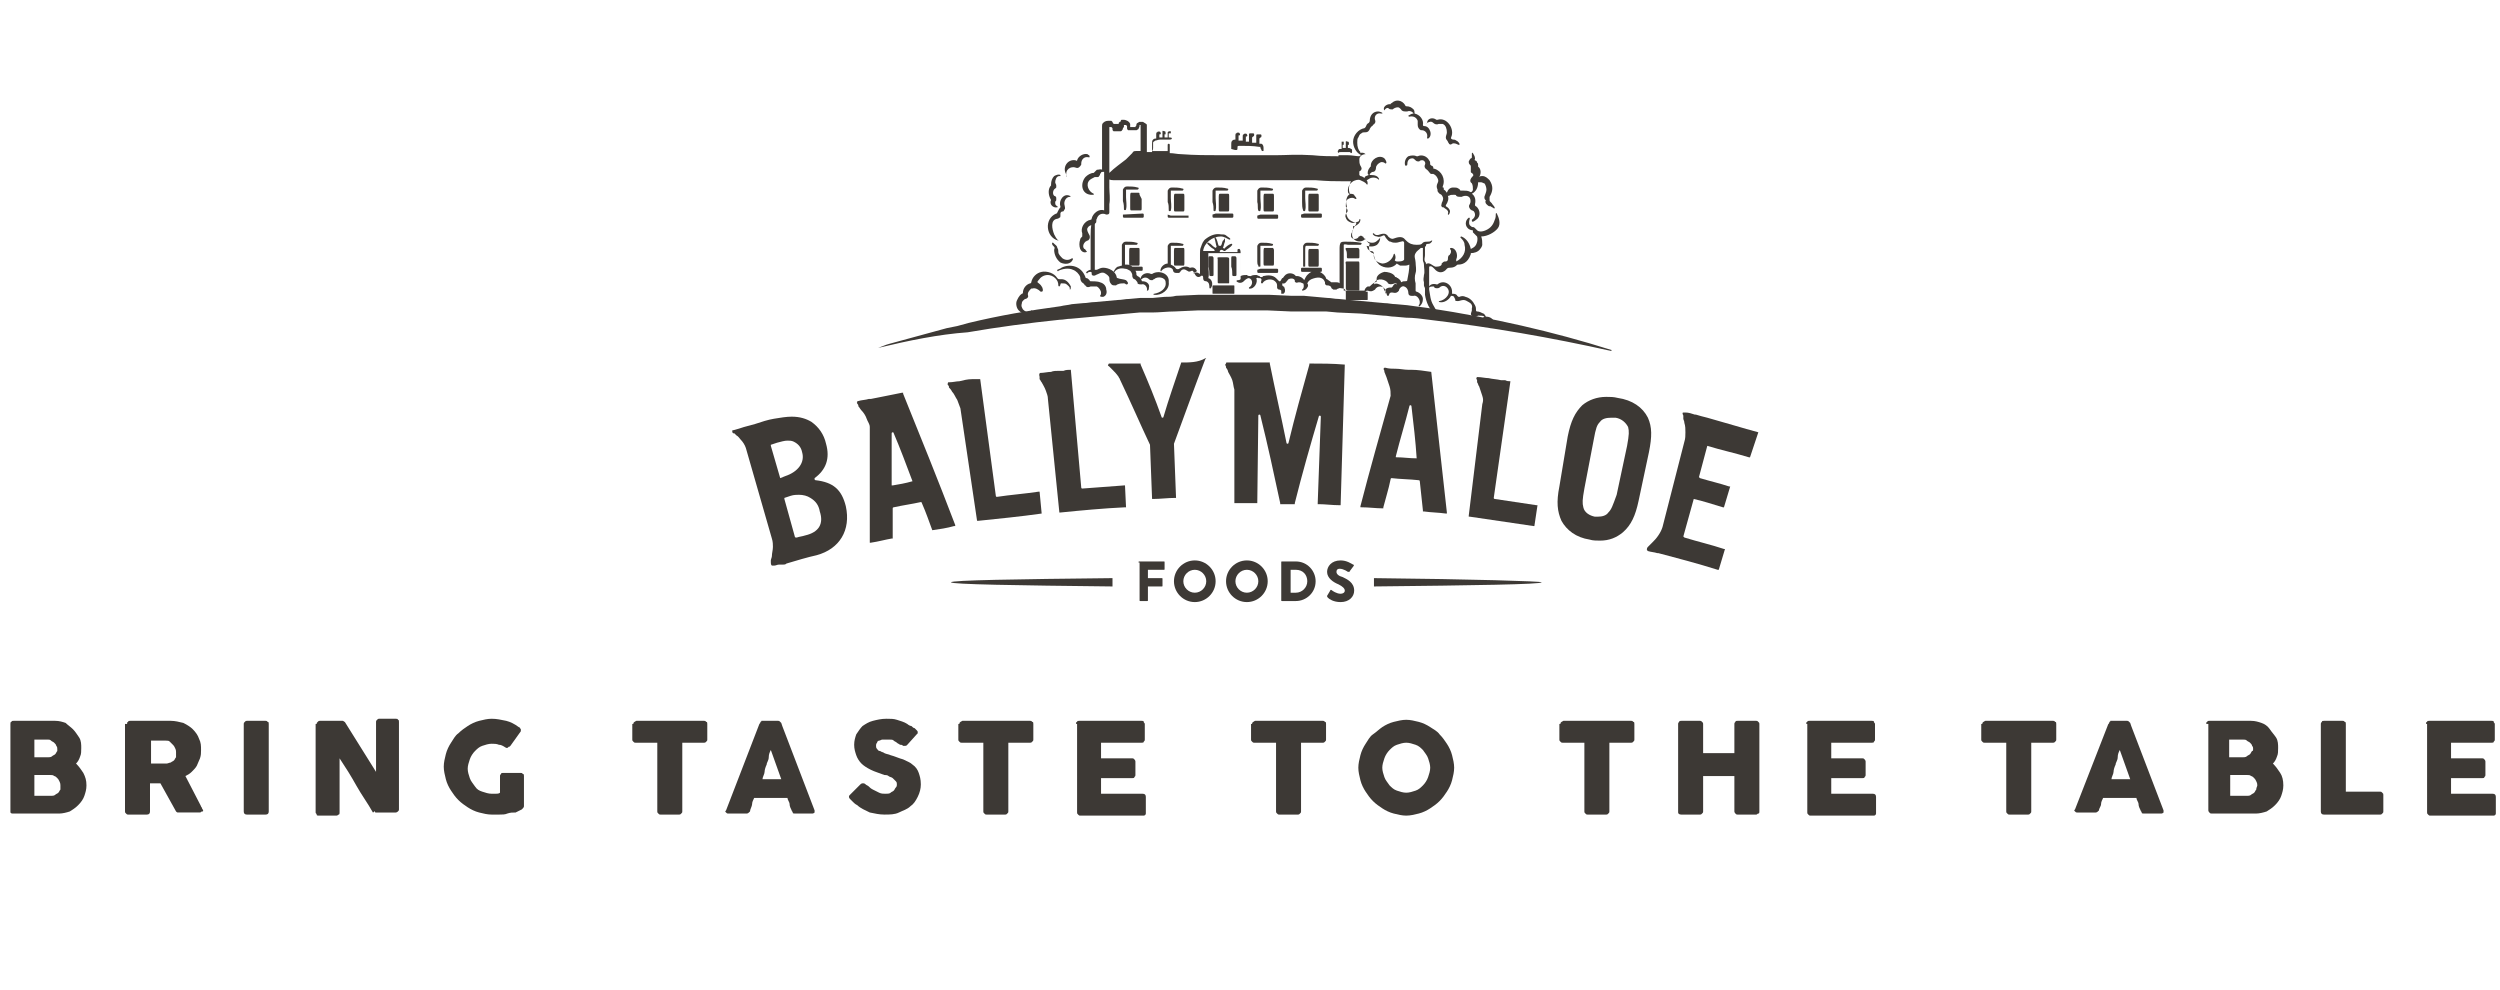 <svg xmlns="http://www.w3.org/2000/svg" xmlns:xlink="http://www.w3.org/1999/xlink" x="0px" y="0px" viewBox="0 0 240 95" style="enable-background:new 0 0 240 95;" xml:space="preserve">
<style type="text/css">
	.st0{fill:#3D3935;}
	.st1{fill-rule:evenodd;clip-rule:evenodd;fill:#3D3935;}
</style>
<g id="logo">
</g>
<g id="New_creative_Larger_Tagline">
	<g>
		<g>
			<path id="curve_00000073682486783196262210000011901673722237199548_" class="st0" d="M84.3,33.4c0.3-0.1,0.7-0.3,1.1-0.4     c0.4-0.1,0.7-0.2,1.1-0.3c0.4-0.1,0.7-0.2,1.1-0.3l1.1-0.3l1.1-0.3c0.4-0.1,0.7-0.2,1.1-0.3l0.5-0.1l0.5-0.1     c0.4-0.1,0.7-0.2,1.1-0.3c2.9-0.7,5.8-1.2,8.8-1.6c0.4-0.1,0.7-0.1,1.1-0.2l1.1-0.1c0.4,0,0.7-0.1,1.1-0.1l1.1-0.1l1.1-0.1     c0.4,0,0.7-0.1,1.1-0.1l1.1-0.1c0.2,0,0.4,0,0.6,0l0.6,0l1.1-0.1c0.4,0,0.7,0,1.1-0.1l2.2-0.1c0.4,0,0.7,0,1.1,0l1.1,0     c0.4,0,0.7,0,1.1,0l1.1,0l1.1,0l0.6,0l0.6,0l2.2,0.1l0.3,0l0.3,0l0.6,0l1.1,0.1l1.1,0.1c0.4,0,0.7,0.1,1.1,0.1l2.2,0.2l2.2,0.2     c0.4,0,0.7,0.1,1.1,0.1l1.1,0.1c0.7,0.1,1.5,0.2,2.2,0.3c5.9,0.9,11.7,2.2,17.4,4c0,0,0,0,0,0.1c0,0,0,0,0,0     c-5.8-1.3-11.6-2.3-17.5-3c-0.7-0.1-1.5-0.2-2.2-0.2l-1.1-0.1c-0.4,0-0.7-0.1-1.1-0.1l-2.2-0.2l-2.2-0.1l-1.1-0.1l-1.1,0l-1.1,0     l-0.6,0l-0.3,0l-0.3,0l-2.2-0.1l-0.6,0l-0.6,0l-1.1,0l-1.1,0c-0.4,0-0.7,0-1.1,0l-1.1,0c-0.4,0-0.7,0-1.1,0l-2.2,0.1     c-0.7,0-1.5,0.1-2.2,0.1l-0.6,0c-0.2,0-0.4,0-0.6,0l-1.1,0.1l-1.1,0.1l-1.1,0.1l-1.1,0.1l-1.1,0.1l-1.1,0.1     c-0.4,0-0.7,0.1-1.1,0.1c-2.9,0.3-5.9,0.7-8.8,1.2C90.1,32.1,87.2,32.7,84.3,33.4L84.3,33.4C84.3,33.5,84.3,33.4,84.3,33.4     C84.3,33.4,84.3,33.4,84.3,33.4z"></path>
			<g>
				<path class="st0" d="M107.9,20.1c0,0.1,0.2,0.1,0.2,0c0.1-0.4,0-0.8,0-1.2c0-0.1,0-0.5,0-0.6c0-0.1,0-0.1,0-0.1      c0.1,0,0.2,0,0.3,0c0.1,0,0.3,0,0.4,0c0.1,0,0.3,0,0.4,0c0.1,0,0.2-0.2,0-0.2c-0.3-0.1-0.7-0.1-1-0.1c-0.2,0-0.3,0.1-0.4,0.3      c0,0.1,0,0.2,0,0.3l0,0.8C107.9,19.6,107.9,19.9,107.9,20.1z"></path>
				<path class="st0" d="M107.8,20.6v0.2c0,0,0,0.1,0.1,0.1h1.8c0,0,0.1,0,0.1-0.1v-0.2c0,0,0-0.1-0.1-0.1L107.8,20.6      C107.8,20.5,107.8,20.5,107.8,20.6z"></path>
				<path class="st0" d="M112.1,20.6v0.2c0,0,0,0.1,0.1,0.1h0.2h1.6h0c0,0,0.1,0,0.1,0c0,0,0,0,0,0v-0.2c0,0,0,0,0,0c0,0,0,0-0.1,0      h0h-1.6L112.1,20.6C112.1,20.5,112.1,20.6,112.1,20.6z"></path>
				<path class="st0" d="M116.4,20.6v0.2c0,0,0,0.1,0.1,0.1h0.2h1.6h0c0,0,0.1,0,0.1-0.1v0v-0.2v0c0,0,0-0.1-0.1-0.1h0h-1.6      L116.4,20.6C116.4,20.6,116.4,20.6,116.4,20.6z"></path>
				<path class="st0" d="M120.7,20.7v0.2c0,0,0,0.1,0.1,0.1h0.2h1.6h0c0,0,0.1,0,0.1-0.1v0v-0.2v0c0,0,0-0.1-0.1-0.1h0h-1.6      L120.7,20.7C120.7,20.6,120.7,20.6,120.7,20.7z"></path>
				<path class="st0" d="M124.9,20.6v0.2c0,0,0,0.1,0.1,0.1h0.2h1.6h0c0,0,0.1,0,0.1-0.1v0v-0.2v0c0,0,0-0.1-0.1-0.1h0h-1.6      L124.9,20.6C125,20.6,124.9,20.6,124.9,20.6z"></path>
				<path class="st0" d="M120.7,25.9v0.2c0,0,0,0.1,0.1,0.1h0.2h1.6h0c0,0,0.1,0,0.1-0.1v0v-0.2v0c0,0,0-0.1-0.1-0.1h0h-1.6      L120.7,25.9C120.7,25.8,120.7,25.9,120.7,25.9z"></path>
				<path class="st0" d="M112.2,20.2c0,0.1,0.2,0.1,0.2,0c0.1-0.4,0-0.8,0-1.2c0-0.1,0-0.5,0-0.6c0-0.1,0-0.1,0-0.1      c0.1,0,0.2,0,0.3,0c0.1,0,0.3,0,0.4,0c0.1,0,0.3,0,0.4,0c0.1,0,0.2-0.2,0-0.2c-0.3-0.1-0.7-0.1-1-0.1c-0.2,0-0.3,0.1-0.4,0.3      c0,0.1,0,0.2,0,0.3l0,0.8C112.2,19.6,112.2,19.9,112.2,20.2z"></path>
				<path class="st0" d="M113.6,18.6c-0.1,0-0.3,0-0.4,0c-0.1,0-0.1,0-0.2,0c-0.1,0-0.1,0-0.2,0c-0.1,0-0.1,0.2-0.1,0.3      c0,0,0,1.2,0,1.2c0,0,0,0,0,0c0,0.1,0,0.2,0.1,0.2c0.1,0,0.1,0,0.2,0c0.1,0,0.1,0,0.2,0c0.1,0,0.3,0,0.4,0      c0.1,0,0.1-0.1,0.1-0.2l0-0.8l0-0.5C113.7,18.7,113.7,18.6,113.6,18.6z"></path>
				<path class="st0" d="M109.3,23.8c-0.1,0-0.3,0-0.4,0c-0.1,0-0.1,0-0.2,0c-0.1,0-0.1,0-0.2,0c-0.1,0-0.1,0.2-0.1,0.3      c0,0,0,1.2,0,1.2c0,0,0,0,0,0c0,0.1,0,0.2,0.1,0.2c0.1,0,0.1,0,0.2,0c0.1,0,0.1,0,0.2,0c0.1,0,0.3,0,0.4,0      c0.1,0,0.1-0.1,0.1-0.2l0-0.8l0-0.5C109.4,23.9,109.4,23.8,109.3,23.8z"></path>
				<path class="st0" d="M113.6,23.8c-0.1,0-0.3,0-0.4,0c-0.1,0-0.1,0-0.2,0c-0.1,0-0.1,0-0.2,0c-0.1,0-0.1,0.2-0.1,0.3      c0,0,0,1.2,0,1.2c0,0,0,0,0,0c0,0.1,0,0.2,0.1,0.2c0.1,0,0.1,0,0.2,0c0.1,0,0.1,0,0.2,0c0.1,0,0.3,0,0.4,0      c0.1,0,0.1-0.1,0.1-0.2l0-0.8l0-0.5C113.7,23.9,113.7,23.8,113.6,23.8z"></path>
				<path class="st0" d="M116.5,20.2c0,0.1,0.2,0.1,0.2,0c0.1-0.4,0-0.8,0-1.2c0-0.1,0-0.5,0-0.6c0-0.1,0-0.1,0-0.1      c0.1,0,0.2,0,0.3,0c0.1,0,0.3,0,0.4,0c0.1,0,0.3,0,0.4,0c0.1,0,0.2-0.2,0-0.2c-0.3-0.1-0.7-0.1-1-0.1c-0.2,0-0.3,0.1-0.4,0.3      c0,0.1,0,0.2,0,0.3l0,0.8C116.5,19.7,116.5,19.9,116.5,20.2z"></path>
				<path class="st0" d="M117.9,18.6c-0.1,0-0.3,0-0.4,0c-0.1,0-0.1,0-0.2,0c-0.1,0-0.1,0-0.2,0c-0.1,0-0.1,0.2-0.1,0.3      c0,0,0,1.2,0,1.2c0,0,0,0,0,0c0,0.1,0,0.2,0.1,0.2c0.1,0,0.1,0,0.2,0c0.1,0,0.1,0,0.2,0c0.1,0,0.3,0,0.4,0      c0.1,0,0.1-0.1,0.1-0.2l0-0.8l0-0.5C118,18.7,118,18.6,117.9,18.6z"></path>
				<path class="st0" d="M120.8,20.2c0,0.1,0.2,0.1,0.2,0c0.1-0.4,0-0.8,0-1.2c0-0.1,0-0.5,0-0.6c0-0.1,0-0.1,0-0.1      c0.1,0,0.2,0,0.3,0c0.1,0,0.3,0,0.4,0c0.1,0,0.3,0,0.4,0c0.1,0,0.2-0.2,0-0.2c-0.3-0.1-0.7-0.1-1-0.1c-0.2,0-0.3,0.1-0.4,0.3      c0,0.1,0,0.2,0,0.3l0,0.8C120.8,19.7,120.7,20,120.8,20.2z"></path>
				<path class="st0" d="M122.2,18.6c-0.1,0-0.3,0-0.4,0c-0.1,0-0.1,0-0.2,0c-0.1,0-0.1,0-0.2,0c-0.1,0-0.1,0.2-0.1,0.3      c0,0,0,1.2,0,1.2c0,0,0,0,0,0c0,0.1,0,0.2,0.1,0.2c0.1,0,0.1,0,0.2,0c0.1,0,0.1,0,0.2,0c0.1,0,0.3,0,0.4,0      c0.1,0,0.1-0.1,0.1-0.2l0-0.8l0-0.5C122.3,18.7,122.3,18.6,122.2,18.6z"></path>
				<path class="st0" d="M125.1,20.2c0,0.1,0.2,0.1,0.2,0c0.1-0.4,0-0.8,0-1.2c0-0.1,0-0.5,0-0.6c0-0.1,0-0.1,0-0.1      c0.1,0,0.2,0,0.3,0c0.1,0,0.3,0,0.4,0c0.1,0,0.3,0,0.4,0c0.1,0,0.2-0.2,0-0.2c-0.3-0.1-0.7-0.1-1-0.1c-0.2,0-0.3,0.1-0.4,0.3      c0,0.1,0,0.2,0,0.3l0,0.8C125,19.7,125,19.9,125.1,20.2z"></path>
				<path class="st0" d="M126.5,18.6c-0.1,0-0.3,0-0.4,0c-0.1,0-0.1,0-0.2,0c-0.1,0-0.1,0-0.2,0c-0.1,0-0.1,0.2-0.1,0.3      c0,0,0,1.2,0,1.2c0,0,0,0,0,0c0,0.1,0,0.2,0.1,0.2c0.1,0,0.1,0,0.2,0c0.1,0,0.1,0,0.2,0c0.1,0,0.3,0,0.4,0      c0.1,0,0.1-0.1,0.1-0.2l0-0.8l0-0.5C126.6,18.7,126.6,18.6,126.5,18.6z"></path>
				<path class="st0" d="M120.8,25.5c0,0.1,0,0.1,0.1,0.1c0.1,0,0.1,0,0.1-0.1c0-0.1,0-0.3,0-0.4c0-0.4,0-0.8,0-1.2      c0-0.2,0-0.3,0-0.3c0.1,0,0.2,0,0.3,0c0.1,0,0.3,0,0.4,0c0.1,0,0.3,0,0.4,0c0.1,0,0.2-0.2,0-0.2c-0.3-0.1-0.7-0.1-1-0.1      c-0.2,0-0.3,0.1-0.4,0.3c0,0.1,0,0.2,0,0.3c0,0.3,0,1,0,1.2C120.7,25.2,120.7,25.4,120.8,25.5z"></path>
				<path class="st0" d="M122.2,23.8c-0.1,0-0.3,0-0.4,0c-0.1,0-0.1,0-0.2,0c-0.1,0-0.1,0-0.2,0c-0.1,0-0.1,0.2-0.1,0.3      c0,0,0,1.2,0,1.2c0,0,0,0,0,0c0,0.1,0,0.2,0.1,0.2c0.1,0,0.1,0,0.2,0c0.1,0,0.1,0,0.2,0c0.1,0,0.3,0,0.4,0      c0.1,0,0.1-0.1,0.1-0.2l0-0.8l0-0.5C122.3,24,122.3,23.9,122.2,23.8z"></path>
				<path class="st0" d="M125.4,23.6c0.1,0,0.2,0,0.3,0c0.1,0,0.3,0,0.4,0c0.1,0,0.3,0,0.4,0c0.1,0,0.2-0.2,0-0.2      c-0.3-0.1-0.7-0.1-1-0.1c-0.2,0-0.3,0.1-0.4,0.3c0,0.1,0,0.2,0,0.3c0,0.3,0,1,0,1.2c0,0.1,0,0.3,0,0.4c0,0.1,0,0.1,0.1,0.1      c0.1,0,0.1,0,0.1-0.1c0-0.1,0-0.3,0-0.4c0-0.4,0-0.8,0-1.2C125.3,23.8,125.3,23.6,125.4,23.6z"></path>
				<path class="st0" d="M126.5,23.9c-0.1,0-0.3,0-0.4,0c-0.1,0-0.1,0-0.2,0c-0.1,0-0.1,0-0.2,0c-0.1,0-0.1,0.2-0.1,0.3      c0,0,0,1.2,0,1.2c0,0,0,0,0,0c0,0.1,0,0.2,0.1,0.2c0.1,0,0.1,0,0.2,0c0.1,0,0.1,0,0.2,0c0.1,0,0.3,0,0.4,0      c0.1,0,0.1-0.1,0.1-0.2l0-0.8l0-0.5C126.6,24,126.6,23.9,126.5,23.9z"></path>
				<path class="st0" d="M101.6,23.1C101.7,23.1,101.7,23,101.6,23.1c-0.2-0.2-0.3-0.4-0.4-0.6c-0.2-0.5-0.4-1.4,0.3-1.5      c0,0,0.1,0,0.2-0.1c0.1,0,0.1-0.1,0.1-0.2c0-0.1,0-0.1,0-0.2c0-0.1,0.1-0.2,0.2-0.2c0.1,0,0.1,0,0.2-0.2c0.1-0.1,0-0.3,0-0.4      c-0.1-0.3,0.1-0.8,0.5-0.8c0.1,0,0.1-0.1,0-0.1c-0.6-0.3-1.1,0.5-0.9,1c0,0,0,0.1,0,0.1c-0.1,0.1-0.2,0.3-0.3,0.5      c0,0,0,0.1-0.1,0.1C100.2,21,100.4,22.8,101.6,23.1z"></path>
				<path class="st0" d="M109.7,27c-0.1,0-0.1,0-0.1-0.1c-0.1-0.2-0.2-0.3-0.4-0.4c0,0-0.1-0.1-0.1-0.1c0-0.1,0-0.3-0.1-0.4h0.6      c0,0,0.1,0,0.1-0.1v-0.2c0,0,0-0.1-0.1-0.1h-0.9c-0.2-0.2-0.4-0.2-0.7-0.2c0,0,0,0,0,0c0-0.1,0-0.3,0-0.4c0-0.4,0-0.8,0-1.2      c0-0.2,0-0.3,0-0.3c0.1,0,0.2,0,0.3,0c0.1,0,0.3,0,0.4,0c0.1,0,0.3,0,0.4,0c0.1,0,0.2-0.2,0-0.2c-0.3-0.1-0.7-0.1-1-0.1      c-0.2,0-0.3,0.1-0.4,0.3c0,0.1,0,0.2,0,0.3c0,0.3,0,1,0,1.2c0,0.1,0,0.3,0,0.4c0,0,0,0,0,0.1c-0.1,0-0.3,0.1-0.4,0.1      c-0.2,0.1-0.3,0.3-0.4,0.5c0,0,0,0.1,0.1,0c0.2-0.3,0.6-0.4,1-0.3c0.2,0,0.3,0.1,0.5,0.2c0.1,0.1,0.2,0.3,0.2,0.4      c0,0,0,0.1,0,0.1c0,0.1,0.1,0.3,0.2,0.3c0.1,0,0.2,0.2,0.3,0.3c0,0,0,0.1,0,0.1c0.1,0.1,0.2,0.1,0.3,0.1c0,0,0.1,0,0.1,0      c0.3-0.1,0.6,0.3,0.5,0.6c0,0,0,0,0,0c0,0,0,0,0.1,0c0.1-0.1,0.1-0.2,0.1-0.3C110.4,27.3,110.1,27,109.7,27z M109,26.6      C109,26.6,109,26.6,109,26.6C109,26.6,109,26.6,109,26.6z"></path>
				<path class="st0" d="M132.9,10.6c0.1-0.2,0.3-0.3,0.4-0.2c0.1,0.1,0.2,0.1,0.3,0.1c0,0,0.1,0,0.1,0c0.1-0.1,0.3-0.2,0.5-0.2      c0.1,0,0.2,0.1,0.2,0.1c0,0,0.1,0.1,0.1,0.1c0.1,0.2,0.3,0.2,0.5,0.2c0,0,0.1,0,0.1,0c0.2-0.1,0.5,0,0.6,0.2      c-0.2,0-0.3,0.1-0.5,0.2c0,0,0,0.1,0.1,0.1c0.4-0.1,0.7,0.1,0.8,0.4c0,0.1,0,0.3,0,0.4c0,0.2,0.1,0.4,0.3,0.5c0,0,0.1,0,0.1,0      c0.3,0,0.6,0.3,0.5,0.7c0,0.1,0,0.1,0.1,0.1c0.2-0.1,0.3-0.4,0.2-0.7c-0.1-0.3-0.3-0.5-0.6-0.5c0,0-0.1,0-0.1-0.1      c0.1-0.5-0.3-1-0.8-1.1c0-0.1,0-0.3-0.1-0.4c-0.2-0.2-0.4-0.3-0.7-0.3c0,0-0.1,0-0.1-0.1c-0.3-0.5-0.9-0.6-1.3-0.2      c0,0-0.1,0-0.1,0.1c0,0-0.1,0-0.1,0c0,0,0,0,0,0C133.1,10,132.7,10.3,132.9,10.6C132.9,10.7,132.9,10.6,132.9,10.6z"></path>
				<path class="st0" d="M110.6,26.3c0,0-0.1,0-0.1,0c-0.4-0.2-0.9,0-1,0.4c0,0.1,0,0.1,0.1,0.1c0.2-0.2,0.5-0.2,0.7,0      c0.1,0.1,0.2,0.1,0.3,0.1c0.1,0,0.1-0.1,0.2-0.1c0.3-0.3,1.1-0.2,1.1,0.3c0.1,0.6-0.5,1-1.1,1.1c-0.1,0-0.1,0.1,0,0.1      c0.7,0.1,1.5-0.5,1.4-1.2C112.3,26.2,111.2,25.9,110.6,26.3z"></path>
				<path class="st0" d="M118.6,14.4C118.6,14.4,118.6,14.4,118.6,14.4c0.1,0,0.1,0,0.1,0c0.1,0,0.1-0.1,0.1-0.2c0,0,0,0,0,0      c0,0,0-0.1,0-0.1c0-0.1,0.1-0.1,0.2-0.1c0.6,0,1.3,0,1.9,0.1c0,0,0.1,0,0.1,0c0,0,0,0,0,0.1l0.1,0.2c0,0,0,0.1,0.1,0.1      c0.1,0,0.1,0,0.1-0.1c0,0,0-0.1,0-0.1l0,0c0-0.2,0-0.4-0.2-0.5c-0.1,0-0.1,0-0.2,0c0,0,0,0,0-0.1c0,0,0,0,0-0.1      c0-0.1,0-0.1,0-0.2c0,0,0-0.1,0-0.1c0,0,0,0,0.1-0.1c0.1,0,0.1-0.1,0.1-0.2v0c0,0,0-0.1-0.1-0.1c-0.1,0-0.2,0-0.3,0      c0,0-0.1,0-0.1,0.1c0,0,0,0.1,0,0.1l0,0.6l-0.4,0c0,0,0,0,0-0.1c0,0,0,0,0-0.1c0-0.1,0-0.1,0-0.2c0,0,0-0.1,0-0.1      c0,0,0,0,0.1-0.1c0.1,0,0.1-0.1,0.1-0.2c0,0,0-0.1-0.1-0.1c-0.1,0-0.2,0-0.3,0c0,0-0.1,0-0.1,0.1c0,0,0,0.1,0,0.1l0,0.6l-0.3,0      c0-0.1,0-0.1,0-0.2c0-0.1,0-0.2,0-0.3l0,0c0,0,0,0,0,0c0,0,0.1,0,0.1,0c0,0,0.1-0.1,0-0.2c0-0.1-0.3-0.1-0.3,0      c-0.1,0-0.1,0.1-0.1,0.2c0,0,0,0,0,0c0,0.1,0,0.2,0,0.3c0,0,0,0.1,0,0.1l0,0c0,0,0,0,0,0l-0.4,0c0,0,0-0.1,0-0.2      c0-0.1,0-0.2,0-0.3l0,0c0,0,0,0,0,0c0,0,0.1,0,0.1,0c0,0,0.1-0.1,0-0.2c0-0.1-0.3-0.1-0.3,0c-0.1,0-0.1,0.1-0.1,0.2c0,0,0,0,0,0      c0,0.1,0,0.2,0,0.3c0,0,0,0.1,0,0.1l0,0c0,0,0,0,0,0c-0.1,0-0.2,0-0.3,0.1c-0.1,0.1-0.1,0.2-0.1,0.3c0,0.1,0,0.3,0,0.4      c0,0,0,0,0,0.1C118.5,14.4,118.6,14.4,118.6,14.4z"></path>
				<path class="st0" d="M140,18.1c-0.1-0.1-0.3-0.1-0.5-0.1c-0.3,0-0.5,0.2-0.6,0.5c-0.1-0.1-0.1-0.2-0.3-0.3c0,0,0,0,0-0.1      c0-0.1,0-0.1-0.1-0.1c0,0,0-0.1,0-0.1c0.3-0.7-0.1-1.5-0.8-1.7c-0.1,0-0.1,0-0.1-0.1c0-0.1-0.1-0.2-0.2-0.2c0,0-0.1-0.1-0.1-0.1      c0-0.2,0-0.3-0.1-0.4c-0.2-0.4-0.7-0.6-1.1-0.4c0,0-0.1,0-0.1,0c-0.2-0.1-0.5-0.1-0.8,0c-0.3,0.2-0.4,0.6-0.3,0.9c0,0,0,0,0.1,0      c0,0,0.1,0,0.1-0.1c0-0.3,0.1-0.6,0.5-0.6c0.1,0,0.2,0.1,0.3,0.2c0.1,0.1,0.2,0.1,0.3,0.1c0.1,0,0.1-0.1,0.2-0.1      c0.3-0.1,0.5,0.2,0.4,0.4c-0.1,0.2,0,0.4,0.2,0.5c0,0,0.1,0.1,0.1,0.1c0.1,0.1,0.2,0.3,0.3,0.3c0,0,0.1,0,0.2,0      c0.2,0.1,0.3,0.2,0.4,0.4c0.1,0.2,0.1,0.3,0,0.5c-0.1,0.2-0.1,0.4,0,0.6c0,0,0,0,0,0.1c0,0.1,0.1,0.2,0.2,0.3      c0.2,0.1,0.2,0.1,0.3,0.3c0.1,0.2,0,0.4-0.1,0.6c0,0,0,0,0,0.1c-0.1,0.1,0,0.3,0.1,0.3c0.1,0,0.1,0,0.2,0.1      c0.2,0.1,0.4,0.3,0.3,0.5c0,0,0,0.1,0,0.1c0.1,0.1,0.2-0.2,0.2-0.3c0-0.2-0.2-0.4-0.4-0.5c0,0,0-0.1,0-0.1      c0.2-0.3,0.3-0.6,0.2-0.9c0,0,0,0,0.1,0c0.1-0.1,0.3-0.1,0.5-0.1c0.1,0,0.2,0,0.2,0.1c0.1,0.1,0.3,0.1,0.5,0.1      c0.2-0.1,0.6-0.2,0.8,0.1c0.1,0.2,0.1,0.4,0,0.6c-0.1,0.1-0.1,0.3,0,0.4c0,0.1,0.1,0.1,0.2,0.2c0.1,0,0.2,0.1,0.2,0.1      c0.2,0.3,0.1,0.6-0.2,0.8c0,0,0,0.1,0,0.1c0,0.2,0.3,0,0.4-0.1c0.5-0.3,0.4-1,0-1.3c-0.1,0-0.1-0.1-0.1-0.2c0.1-0.4,0-0.8-0.3-1      c0.4-0.2,0.6-0.6,0.6-1.1c0.1,0,0.2,0,0.3,0c0.1,0,0.2,0.1,0.3,0.1c0.1,0.1,0.2,0.4,0.2,0.6c0,0.2-0.1,0.4-0.2,0.7      c0,0.1,0,0.2,0.1,0.3c0.1,0.1,0,0.1,0,0.1c0,0.1,0,0.2,0.1,0.3c0.1,0.1,0.2,0.2,0.3,0.2c0,0,0.1,0,0.1,0      c0.1,0.1,0.2,0.1,0.3,0.2c0,0,0.1,0,0.1,0c0-0.2-0.2-0.3-0.3-0.5c-0.1-0.1-0.1-0.1-0.1-0.1c-0.1-0.1-0.1-0.1-0.1-0.2      c0-0.1,0-0.1,0-0.2c0,0,0,0,0,0c0,0,0-0.1,0-0.1c0.3-0.5,0.4-1,0-1.6c-0.2-0.2-0.4-0.4-0.7-0.4c-0.1,0-0.2,0-0.3,0.1      c0.2-0.3,0.2-0.8-0.1-1c0,0,0-0.1,0-0.1c0,0,0-0.1,0-0.1c0-0.1,0-0.1-0.1-0.2c0-0.1-0.1-0.2-0.2-0.2c0,0-0.1-0.1,0-0.1      c0,0,0-0.1,0-0.1c0-0.2-0.1-0.3-0.2-0.5c-0.1-0.1-0.1,0-0.1,0.1c0,0.1,0,0.2,0,0.3c0,0,0,0.1-0.1,0.1c-0.1,0.1-0.1,0.1-0.2,0.3      c0,0.1,0,0.2,0.1,0.3c0.1,0.1,0.1,0.1,0.1,0.2c0,0,0,0.3,0,0.4c0,0,0,0.1,0,0.1c0,0.1,0.1,0.1,0.1,0.1c0.1,0.1,0.2,0.2,0.1,0.3      c-0.2,0.2-0.4,0.5-0.1,0.7c0.1,0.2,0.1,0.4,0.1,0.6c0,0.1-0.1,0.2-0.1,0.2c0,0-0.1,0.1-0.2,0c-0.2-0.1-0.4-0.1-0.6-0.1      c-0.1,0-0.1,0-0.2,0c0,0-0.1,0-0.1,0C140.1,18.1,140,18.1,140,18.1z"></path>
				<path class="st0" d="M101.9,26.8c-0.1,0-0.2,0-0.2,0c-0.1,0-0.1,0-0.2-0.1c-0.3-0.5-1-0.7-1.5-0.6c-0.5,0.1-0.9,0.5-1,1      c0,0,0,0.1-0.1,0.1c-0.4,0.1-0.7,0.5-0.7,0.9c0,0,0,0.1-0.1,0.1c-0.3,0.2-0.4,0.5-0.5,0.7c-0.1,0.3,0,0.7,0.2,0.9      c0.2,0.2,0.4,0.3,0.6,0.4c0.3,0,0.6,0,0.7-0.3c0-0.1,0-0.1-0.1-0.1C99,30,98.9,30,98.8,30c-0.2,0-0.4-0.1-0.6-0.3      c-0.1-0.2-0.2-0.3-0.1-0.6c0-0.2,0.2-0.3,0.3-0.4c0,0,0.1,0,0.1,0c-0.1,0,0.1,0,0.2-0.2c0-0.1,0,0,0-0.1c0,0,0,0,0,0      c-0.1-0.3,0.1-0.5,0.3-0.7c0,0,0,0,0.1,0c0.3-0.1,0.6,0.1,0.8,0.3c0,0,0,0,0.1,0c0.2,0,0.1-0.4,0-0.5c-0.1-0.2-0.3-0.3-0.4-0.4      c0-0.1,0-0.1,0.1-0.2c0.2-0.3,0.5-0.5,0.9-0.5c0.2,0,0.5,0.1,0.7,0.3c0.2,0.2,0.3,0.4,0.3,0.7c0,0.1,0.1,0.1,0.1,0.1      c0.1-0.1,0.1-0.2,0.1-0.2c0-0.1,0.1-0.1,0.1-0.1c0.2,0,0.4,0,0.5,0.1c0.1,0.1,0.3,0.2,0.3,0.4c0,0,0,0,0,0.1      c0.1,0,0.1-0.2,0.1-0.3C102.6,27.1,102.3,26.8,101.9,26.8z"></path>
				<path class="st0" d="M101.8,25.2c0.4,0.2,1,0.2,1.2-0.3c0-0.1,0-0.1-0.1-0.1c-0.3,0.2-0.6,0.2-0.9,0c-0.2-0.2-0.4-0.4-0.4-0.6      c0-0.1,0-0.3-0.1-0.4c0-0.2-0.2-0.3-0.3-0.4c0,0-0.1-0.1-0.1-0.1l0,0c0,0-0.1,0-0.1,0c0,0,0,0.1,0,0.1c0,0.1,0.1,0.2,0.2,0.3      c0.1,0.1,0,0.2,0,0.3C101.2,24.4,101.4,24.9,101.8,25.2z"></path>
				<path class="st0" d="M137,11.8c0.2-0.1,0.4-0.2,0.6,0c0.1,0.1,0.3,0.2,0.5,0.1c0.1,0,0.3,0,0.4,0c0.3,0.1,0.4,0.5,0.4,0.8      c0,0.2-0.1,0.3-0.1,0.5c0,0.2,0.1,0.2,0.2,0.4c0,0.1,0.1,0.1,0.1,0.2c0.1,0.1,0.2,0.1,0.3,0c0.2-0.1,0.4,0,0.6,0.1      c0,0,0,0,0.1,0c0.1-0.1-0.2-0.4-0.3-0.4c-0.1-0.1-0.2-0.1-0.3-0.1c-0.1,0-0.2-0.1-0.2-0.1c0,0,0-0.1,0-0.1c0,0,0,0,0,0      c0.4-0.8-0.4-2-1.3-1.7c-0.1,0-0.1,0-0.1,0C137.5,11.2,137,11.4,137,11.8C136.9,11.8,136.9,11.9,137,11.8z"></path>
				<path class="st0" d="M129.4,27.9h1c0.1,0,0.1,0,0.1-0.1l0-1.1c0,0,0,0,0-0.1l0-1.3c0-0.1,0-0.2-0.1-0.2c-0.1,0-0.3,0-0.5,0      c-0.1,0-0.2,0-0.3,0c-0.1,0-0.2,0-0.3,0c-0.2,0-0.1,0.2-0.1,0.3c0,0,0,1.2,0,1.3c0,0,0,0,0,0c0,0,0,0,0,0.1c0,0,0,0.7,0,1      C129.3,27.8,129.3,27.9,129.4,27.9z"></path>
				<path class="st0" d="M129.3,24.4C129.3,24.4,129.3,24.4,129.3,24.4C129.3,24.5,129.3,24.5,129.3,24.4c0,0,0,0.2,0,0.3      c0,0,0,0.1,0.1,0.1l1,0c0.1,0,0.1-0.1,0.1-0.1l0-0.3c0,0,0,0,0,0l0-0.4c0,0,0-0.1-0.1-0.2c-0.1,0-0.3,0-0.5,0      c-0.1,0-0.2,0-0.3,0c-0.1,0-0.2,0-0.3,0c-0.2,0-0.1,0.1-0.1,0.2C129.3,24.1,129.3,24.4,129.3,24.4z"></path>
				<path class="st0" d="M118.4,27.4h-1.9c-0.1,0-0.1,0-0.1,0.1v0.6c0,0.1,0,0.1,0.1,0.1h1.9c0.1,0,0.1,0,0.1-0.1v-0.6      C118.5,27.4,118.5,27.4,118.4,27.4z"></path>
				<path class="st0" d="M116.1,26.4c0,0,0,0.1,0.1,0.1l0.2,0c0,0,0.1,0,0.1-0.1l0-0.1c0,0,0-0.1,0-0.1c0-0.1,0-0.1,0-0.2      c0-0.1,0-0.1,0-0.2c0-0.1,0-0.7,0-0.8l0-0.2c0-0.1,0-0.1-0.1-0.2c0,0-0.1,0-0.1,0c0,0-0.1,0-0.1,0c0,0,0,0-0.1,0      c-0.1,0-0.1,0.1-0.1,0.2c0,0,0,0.8,0,0.8c0,0,0,0,0,0c0,0,0,0,0,0C116.1,25.8,116.1,26.2,116.1,26.4z"></path>
				<path class="st0" d="M118.3,26.4c0,0,0,0.1,0.1,0.1l0.2,0c0,0,0.1,0,0.1-0.1l0-0.1c0,0,0-0.1,0-0.1c0-0.1,0-0.1,0-0.2      c0-0.1,0-0.1,0-0.2c0-0.1,0-0.7,0-0.8l0-0.2c0-0.1,0-0.1-0.1-0.2c0,0-0.1,0-0.1,0c0,0-0.1,0-0.1,0c0,0,0,0-0.1,0      c-0.1,0-0.1,0.1-0.1,0.2c0,0,0,0.8,0,0.8c0,0,0,0,0,0c0,0,0,0,0,0C118.3,25.8,118.3,26.2,118.3,26.4z"></path>
				<path class="st0" d="M116.9,26.1C116.9,26.1,116.9,26.1,116.9,26.1C116.9,26.1,116.9,26.1,116.9,26.1c0,0.1,0,0.7,0,1      c0,0,0,0.1,0.1,0.1l0.9,0c0.1,0,0.1,0,0.1-0.1l0-2.2c0-0.1,0-0.2-0.2-0.2c-0.1,0-0.2,0-0.4,0c-0.1,0-0.2,0-0.2,0      c-0.1,0-0.2,0-0.2,0c-0.2,0-0.1,0.1-0.1,0.2C116.9,25,116.9,26.1,116.9,26.1z"></path>
				<path class="st0" d="M100.9,19.2c-0.2,0.4,0.2,0.8,0.6,0.7c0.1,0,0-0.1,0-0.1c-0.2-0.1-0.2-0.2-0.2-0.4c0-0.1,0.1-0.1,0.1-0.2      c0-0.1,0-0.1,0-0.2c0-0.1-0.1-0.2-0.2-0.2c-0.2-0.2-0.1-0.6,0.1-0.7c0,0,0.1-0.1,0.1-0.1c0-0.1,0-0.2,0-0.2      c0-0.1-0.1-0.2-0.1-0.3c0-0.2,0.1-0.6,0.4-0.6c0,0,0.1,0,0.1,0c0,0,0-0.1,0-0.1c-0.2-0.1-0.4,0-0.6,0.1      c-0.2,0.2-0.3,0.5-0.3,0.8c0,0,0,0.1,0,0.1C100.6,18.1,100.6,18.7,100.9,19.2C101,19.1,100.9,19.1,100.9,19.2z"></path>
				<path class="st0" d="M102.4,16.9c-0.2-0.6,0.4-1,0.9-0.8c0.2,0.1,0.4-0.1,0.5-0.3c0,0,0-0.1,0-0.1c0-0.4,0.3-0.7,0.7-0.6      c0,0,0,0,0.1,0c0,0,0-0.1,0-0.1c0-0.1-0.1-0.1-0.2-0.2c-0.4-0.1-0.9,0.2-1,0.6c0,0,0,0.1-0.1,0c-0.8-0.2-1.4,0.7-0.9,1.4      C102.3,17,102.4,17,102.4,16.9z"></path>
				<path class="st0" d="M105.6,27.1c-0.2-0.1-0.7-0.1-0.9-0.1c0,0-0.1,0-0.1-0.1c-0.1-0.1-0.2-0.2-0.3-0.2c0,0-0.1,0-0.1-0.1      c-0.4-1.1-1.5-1.3-2.3-0.9c-0.1,0.1-0.2,0.1-0.4,0.2c0,0,0,0.1,0,0.1c0,0,0.1,0.1,0.1,0c0.4-0.2,1-0.3,1.4-0.1      c0.3,0.1,0.6,0.4,0.7,0.7c0,0.3,0.1,0.5,0.3,0.6c0,0,0,0,0,0s0,0,0.1,0.1c0,0,0,0.1,0.1,0.1c0.1,0.2,0.3,0.2,0.5,0.1      c0.2,0,0.4,0,0.6,0c0.2,0.1,0.4,0.4,0.4,0.6c0,0.1,0,0.2-0.1,0.3c0,0,0,0,0,0c0,0.1,0.2,0.1,0.3,0.1c0.3-0.1,0.4-0.4,0.3-0.7      C106.2,27.5,106,27.2,105.6,27.1z"></path>
				<path class="st0" d="M108.1,26.9c-0.2-0.1-0.6-0.1-0.8-0.2c0,0,0,0,0,0c-0.1,0-0.1-0.1-0.1-0.1c-0.1-0.6-0.8-0.9-1.3-0.9      c-0.2,0-0.4,0.1-0.6,0.2c-0.1,0-0.1,0-0.2,0c0,0,0,0,0,0l0,0c0-0.1,0-0.1,0-0.2c0,0,0-0.1,0-0.1c0-0.2,0-0.3,0-0.5      c0-0.4,0-0.7,0-1c0-0.2,0-0.4,0-0.5c0-0.1,0-0.3,0-0.4c0-0.2,0-0.4,0-0.5c0-0.2,0-0.4,0-0.5l0-0.3c0-0.1,0-0.2,0-0.3      c0-0.1,0-0.1,0-0.2c0,0,0-0.1,0-0.1l0,0c0,0,0-0.1-0.1-0.1c0,0-0.1,0-0.1,0c-0.1,0.1-0.2,0.4-0.2,1.5c0,0.1,0,0.3,0,0.4      c0,0.4,0,0.9,0,1.3c0,0.2,0,0.3,0,0.5c0,0.1,0,0.2,0,0.3c0,0.1,0,0.2,0,0.3c0,0.1,0,0.2,0,0.2c0,0.1,0,0.1,0,0.2      c-0.1,0-0.3,0.1-0.4,0.2c-0.1,0.1,0.1,0.2,0.1,0.1c0.1-0.1,0.2-0.1,0.3-0.1c0.1,0,0.1,0.1,0.1,0.1c0,0,0,0.1,0,0.1      c0,0.2,0.3,0.2,0.4,0.1c0.3-0.1,0.5-0.3,0.8-0.2c0.2,0.1,0.5,0.3,0.5,0.5c0,0.2,0,0.4,0.2,0.6c0.1,0.1,0.2,0.1,0.4,0.1      c0.1,0,0.1-0.1,0.2-0.1c0.2-0.1,0.4-0.1,0.6-0.1c0.1,0,0.2,0.1,0.2,0.1c0,0,0,0,0.1,0C108.4,27.2,108.2,27,108.1,26.9z"></path>
				<path class="st0" d="M114.9,26c-0.1-0.2-0.3-0.4-0.6-0.3c0,0-0.1,0-0.1,0c-0.3-0.2-0.7-0.1-1,0.1c0,0-0.1,0.1-0.3,0      c-0.1-0.2-0.3-0.3-0.5-0.4c0-0.1,0-0.2,0-0.3c0-0.4,0-0.8,0-1.2c0-0.2,0-0.3,0-0.3c0.1,0,0.2,0,0.3,0c0.1,0,0.3,0,0.4,0      c0.1,0,0.3,0,0.4,0c0.1,0,0.2-0.2,0-0.2c-0.3-0.1-0.7-0.1-1-0.1c-0.2,0-0.3,0.1-0.4,0.3c0,0.1,0,0.2,0,0.3c0,0.3,0,1,0,1.2      c0,0.1,0,0.2,0,0.2c-0.3,0-0.7,0.3-0.7,0.7c0,0,0.1,0.1,0.1,0c0.2-0.3,0.9-0.5,1.1-0.1c0,0,0,0.3,0.3,0.3c0.1,0,0.1,0,0.2,0l0,0      c0.1,0,0.1,0,0.1,0c0,0,0,0,0.1-0.1c0.1-0.2,0.3-0.3,0.5-0.2c0.1,0,0.1,0.1,0.2,0.1c0.1,0.1,0.2,0.1,0.4,0c0,0,0.1,0,0.1,0      c0.1,0.1,0.1,0.2,0.2,0.3c0,0,0.2,0.5,0.6,0.2c0.1-0.1,0.2,0,0.2,0.1c0,0.2,0,0.4,0.3,0.4c0.3,0.1,0.3,0.4,0.3,0.6      c0,0.1,0.1,0.1,0.1,0.1c0.3-0.3,0.2-0.9-0.2-1c0.1-0.4,0-0.8,0-1.2c0-0.3,0-0.8,0-1.2c0,0,0,0,0,0c0.5,0,1,0,1.6,0      c0.5,0,1,0,1.5,0c0,0.1,0,0.2,0,0.2c0,0.2,0,0.8,0,1c0,0.4,0,0.9,0,1.3c-0.1,0.1-0.2,0.1-0.3,0.1l0,0c-0.1,0-0.1,0.1-0.1,0.1      c0.2,0.2,0.5,0.2,0.7,0c0.1-0.1,0.3-0.3,0.5-0.3c0.4,0.1,0.4,0.7,0,0.9c0,0,0,0.1,0,0.1c0.5,0.1,0.9-0.6,0.7-1c0,0,0,0,0,0      c0.1,0,0.2-0.1,0.2,0c0.1,0,0.1,0,0.2,0c0,0,0.1,0.1,0.1,0.1c0,0,0,0,0,0.1c0,0.1-0.1,0.2,0,0.3c0,0,0.1,0,0.1,0      c0.2-0.4,0.9-0.5,1.2-0.2c0.1,0.1,0.2,0.2,0.2,0.4c0,0.1,0,0.1,0,0.2c0,0.1,0.1,0.2,0.2,0.2c0.1,0,0.1,0,0.2,0.1c0,0,0,0,0,0      c0,0,0,0.1,0,0.1c0,0,0,0.1,0,0.1c0,0,0,0,0,0l0,0c0,0,0,0.1,0,0.1c0.1,0,0.1,0,0.2,0c0.2-0.1,0.2-0.4,0.1-0.6      c0-0.1-0.1-0.1-0.1-0.1c0,0-0.1-0.1-0.1-0.1c0-0.1,0-0.2,0-0.2c0,0,0,0,0,0c0.3,0.1,0.4-0.2,0.6-0.4c0.2-0.1,0.5-0.1,0.6,0.1      l0,0l0,0c0,0,0,0,0,0c0,0,0,0,0,0.1c0,0.1,0.2,0.2,0.3,0.1c0.1,0,0.2,0,0.2,0c0.1,0,0.2,0.1,0.3,0.1c0.1,0.1,0.1,0.5-0.1,0.6      c0,0,0,0.1,0,0.1c0.2,0,0.4-0.1,0.5-0.3c0.1-0.1,0.1-0.3,0-0.4c0.1-0.2,0.2-0.3,0.4-0.4c0.5-0.2,1.1-0.3,1.3,0.3      c0,0,0,0.1,0,0.1c0,0.1,0.1,0.2,0.2,0.2c0,0,0.1,0,0.1,0c0.1,0,0.3,0.1,0.3,0.2c0,0.1,0.1,0.1,0.2,0.2c0.1,0,0.2,0,0.3,0      c0,0,0.1-0.1,0.2-0.1c0.1-0.1,0.3,0,0.5,0c0.2,0.1,0.2,0.3,0.2,0.4c0,0,0,0,0,0v0.6c0,0.1,0,0.1,0.1,0.1h1.9      c0.1,0,0.1,0,0.1-0.1v-0.6c0-0.1,0-0.1-0.1-0.1h-0.1c0-0.1,0.2-0.1,0.2-0.1c0.3,0.1,0.4,0.1,0.7-0.1c0.1-0.2,0.3-0.3,0.5-0.3      c0.3,0,0.6,0.3,0.5,0.6c0,0.1,0.1,0.1,0.1,0c0,0,0-0.1,0-0.1c0,0.1,0,0.3,0.1,0.4c0,0,0.1,0,0.1,0c0.1-0.2,0.1-0.3,0.2-0.3      c0.2-0.1,0.5,0.2,0.8-0.2c0-0.2,0.3-0.5,0.5-0.4c0.3,0.1,0.4,0.4,0.4,0.6c0,0.2,0.1,0.3,0.3,0.3c0.1,0,0.1,0,0.2,0      c0.3-0.1,0.6,0.3,0.6,0.6c0,0.1,0,0.2-0.1,0.3c0,0,0,0.1,0,0.1c0,0,0.1,0,0.1,0c0.2-0.2,0.3-0.4,0.3-0.7c0-0.3-0.3-0.6-0.6-0.7      c-0.1,0-0.1-0.1-0.1-0.1c0,0,0,0,0-0.1c0-0.2,0-0.4,0-0.6c-0.1-0.3-0.1-0.7,0-1c0.1-0.3,0-0.7,0-1c0-0.3-0.2-0.6,0-0.9      c0.1-0.2,0.3-0.3,0.5-0.5c0.1,0,0.1,0,0.2,0c0,0.2,0,0.3,0,0.5c0,0.2,0,0.5,0,0.7c0,0.1,0.1,0.2,0.1,0.4c0,0.3,0.1,0.7,0,1      c0,0.2-0.1,0.4,0,0.7c0,0.1,0,0.2,0,0.3c0,0.1,0.1,0.2,0.1,0.3c0,0.2,0,0.4,0,0.6c0.1,0.6,0.4,1.6,1.1,1.8c0.1,0,0.1,0,0.1-0.1      c-0.1-0.2-0.3-0.5-0.4-0.7c-0.3-0.5-0.3-1-0.4-1.5c0-0.1,0-0.1,0-0.2c0,0,0,0,0,0c0.1-0.1,0.3-0.1,0.4-0.1c0,0,0.1,0,0.1,0.1      c0.1,0.1,0.4,0.1,0.5,0c0.2-0.2,0.5-0.2,0.7,0c0.5,0.5-0.1,1.2-0.7,1.3c-0.1,0-0.1,0.1,0,0.1c0.4,0.1,0.9-0.2,1.1-0.6      c0.1,0,0.2,0,0.3,0.1c0,0.1,0.1,0.2,0.1,0.2c0,0,0,0.1,0,0.1c0,0.1,0.1,0.1,0.2,0.1c0,0,0.1,0,0.1,0c0.1,0,0.3-0.1,0.5-0.1      c0.2,0,0.3,0.1,0.5,0.2c0.2,0.1,0.4,0.3,0.3,0.6c0,0,0,0,0,0.1c0,0,0,0,0,0.1c0,0.1-0.2,0.4,0,0.5c0.2,0.2,0.4,0.1,0.6,0      c0,0,0.1,0,0.1,0c0.2,0,0.4,0,0.5,0.1c-0.1,0.1-0.2,0.1-0.2,0.3c0,0,0,0.1,0.1,0.1c0.2-0.1,0.5-0.1,0.6,0.1      c0.1,0.1,0.2,0.2,0.2,0.3c0,0.1,0,0.2-0.1,0.3c0,0,0,0,0,0c0.2,0,0.3-0.2,0.3-0.4c0.1-0.4-0.3-0.7-0.7-0.7c0,0-0.1,0-0.1-0.1      c-0.1-0.1-0.1-0.2-0.2-0.2c-0.2-0.1-0.4-0.2-0.6-0.2c-0.1,0-0.1-0.1-0.1-0.1c0-0.2,0-0.3-0.1-0.5c-0.2-0.4-0.5-0.7-0.9-0.8      c-0.2-0.1-0.4-0.1-0.6,0c-0.1,0-0.1,0-0.2-0.1c0,0,0,0,0,0c-0.1-0.2-0.3-0.2-0.5-0.2c0-0.1,0-0.1,0-0.2c0-0.7-0.8-1.2-1.4-0.7      c0,0-0.1,0-0.1,0c-0.3-0.1-0.6,0-0.7,0.2c0-0.2,0-0.3,0-0.4c0-0.2,0-0.4,0-0.6c0-0.3,0-0.6,0-0.9c0.2-0.1,0.3,0,0.5,0.2      c0.4,0.5,0.9,0.4,1.2,0c0.1-0.1,0.2-0.1,0.3-0.1c0.3,0,0.5-0.1,0.6-0.2c0.1-0.1,0.1-0.1,0.2-0.1c0.3,0,0.9-0.1,1.2-1      c0,0,0-0.1,0-0.1c0.3,0,0.7-0.1,0.9-0.4c0.1-0.1,0.2-0.3,0.2-0.4c0-0.3,0-0.5-0.1-0.8c0.6,0,1.3-0.4,1.6-0.8      c0.3-0.4,0.1-1-0.1-1.4c0-0.1-0.1,0-0.1,0c0,0.2,0,0.4-0.1,0.6c-0.1,0.3-0.2,0.5-0.4,0.7c-0.3,0.3-1,0.6-1.3,0.3      c-0.1-0.1-0.1-0.1-0.2-0.2c-0.1-0.1-0.1-0.1-0.2-0.1c-0.1,0-0.1,0-0.2-0.1c-0.2-0.1-0.2-0.4-0.1-0.7c0-0.1,0-0.1-0.1-0.1      c-0.5,0.4-0.3,1.1,0.3,1.2c0.1,0,0.1,0,0.1,0.1c0,0,0,0.1,0,0.1c0.1,0.1,0.2,0.2,0.3,0.3c0,0,0.1,0.1,0.1,0.1      c0.1,0.3,0,0.6-0.1,0.8c-0.1,0.2-0.3,0.3-0.5,0.4c0,0,0,0,0,0c-0.1-0.5-0.4-1-0.9-1.2c-0.1,0-0.1,0.1-0.1,0.1      c0.2,0.2,0.4,0.4,0.4,0.7c0.2,0.7-0.2,1.3-0.8,1.6c0,0,0-0.1,0-0.1c0,0,0-0.1,0-0.1c0.2-0.4,0-1.1-0.5-1.1      c-0.1,0-0.1,0.1-0.1,0.1c0.1,0.1,0.1,0.2,0.1,0.2c0,0.1,0,0.2-0.1,0.3c0,0,0,0.1-0.1,0.1c-0.1,0.1-0.1,0.3-0.1,0.4      c0,0.1-0.1,0.2-0.2,0.2c0,0-0.1,0-0.1,0c-0.1,0-0.2,0.1-0.3,0.2c0,0,0,0,0,0l0,0.1c-0.1,0.2-0.4,0.2-0.6,0.2      c-0.3-0.1-0.5-0.4-0.8-0.3c0,0-0.1,0-0.1,0.1c0,0,0,0,0,0c0-0.1,0-0.2-0.1-0.3c-0.1-0.2,0-0.4,0-0.6c0-0.2,0-0.4,0-0.7      c0,0,0-0.1,0-0.1c0,0,0.1-0.1,0.1-0.1l0-0.1c0,0,0-0.1,0.3-0.1c0.1,0,0.3-0.2,0.3-0.3c0,0,0,0,0,0c0,0,0,0-0.1,0      c-0.1,0.1-0.2,0.1-0.4,0.1c-0.1,0-0.3,0-0.4,0.1c0,0-0.1,0.1-0.1,0.1c-0.1,0.1-0.3,0.1-0.5,0.1l0,0c-0.4,0-0.7-0.1-1-0.4      c0,0,0,0-0.1-0.1c-0.3-0.4-0.8-0.2-1.1-0.1c-0.2,0.1-0.5-0.1-0.6-0.3c-0.2-0.2-0.4-0.2-0.7-0.1c-0.2,0.1-0.5,0.1-0.6-0.1      c0,0,0,0-0.1,0c0,0,0,0,0,0.1c0.1,0.1,0.2,0.2,0.4,0.2c0.2,0.1,0.4,0,0.6-0.1c0,0,0.1,0,0.1,0c0.1,0.1,0.1,0.2,0.2,0.3      c0.1,0.1,0.2,0.3,0.4,0.3c0.2,0.1,0.3,0.1,0.5,0.1c0.2,0,0.4-0.1,0.5-0.1c0.2-0.1,0.3,0,0.3,0.1c0,0,0,0.1,0,0.1      c0,0.3,0,0.6,0,0.9c0,0.2,0,0.4,0,0.6c0,0,0,0,0,0c0,0.1-0.2,0.2-0.5,0.2c-0.1,0-0.2,0-0.2,0c-0.1,0-0.2-0.1-0.2-0.1      c0,0,0,0,0,0c0.1-0.2,0.1-0.4,0-0.6c0-0.1-0.1,0-0.1,0c-0.1,0.5-0.6,0.9-1.1,0.9c-0.5-0.1-0.9-0.4-0.8-0.9      c0-0.2-0.1-0.3-0.3-0.3c-0.1,0-0.2-0.1-0.3-0.2c0-0.1-0.1-0.2-0.1-0.3c0.3,0.1,0.7,0.1,1-0.1c0.2-0.2,0.3-0.4,0.3-0.7      c0,0,0,0,0,0c0,0,0,0,0,0c-0.1,0.2-0.3,0.3-0.4,0.4c-0.3,0.2-0.8,0.1-1-0.2c-0.1-0.1-0.1-0.1-0.2-0.2c0,0,0-0.1-0.1-0.1      c-0.1-0.1-0.2-0.1-0.3,0c0,0-0.1,0-0.1,0.1c-0.2,0.2-0.6,0.2-0.7-0.1c0-0.1,0-0.3,0.1-0.4c0.1-0.1,0.1-0.2,0.1-0.3      c0-0.1,0-0.2,0-0.3c0.1,0,0.1,0,0.2,0c0.2-0.1,0.5-0.3,0.5-0.6c0-0.1-0.1-0.1-0.1,0c0,0.1-0.1,0.2-0.2,0.2      c-0.2,0.1-0.3,0.1-0.5,0.1c-0.3-0.1-0.5-0.2-0.6-0.5c-0.1-0.2,0-0.4,0.1-0.5c0.1-0.1,0.1-0.2,0-0.4c0-0.1-0.1-0.1-0.1-0.2      c0-0.2,0-0.4,0.1-0.6c0.2-0.2,0.6-0.3,0.8-0.1c0,0,0,0,0.1,0c0.1-0.1-0.2-0.3-0.2-0.4c-0.1-0.1-0.3-0.1-0.5-0.1      c-0.1-0.1-0.1-0.2-0.1-0.3c0-0.4,0.2-0.7,0.5-0.9c0.2-0.1,0.5-0.2,0.7-0.1c0.2,0.1,0.5,0.2,0.6,0.4c0,0,0.1,0,0.1,0      c0-0.1,0-0.3-0.1-0.4c0.1,0,0.1-0.1,0.2-0.1c0.2-0.2,0.7-0.2,0.9,0c0,0.1,0.1,0,0.1,0c-0.1-0.3-0.4-0.4-0.8-0.4c0,0-0.1,0-0.1,0      c0-0.1,0-0.1,0-0.1c0.1-0.1,0.2-0.2,0.3-0.2c0.2,0,0.3-0.2,0.3-0.4c0,0,0,0,0,0c0-0.2,0.2-0.4,0.4-0.5c0.2-0.1,0.4,0,0.5,0.1      c0,0,0.1,0,0.1-0.1c0-0.1-0.1-0.3-0.2-0.4c-0.5-0.4-1.3,0.1-1.3,0.7c0,0,0,0.1,0,0.1c0,0,0,0,0,0c0,0-0.1,0-0.1,0.1      c-0.1,0.1-0.2,0.3-0.2,0.5c0,0.1,0,0.1,0.1,0.2c-0.2,0.1-0.4,0.1-0.4,0.3c-0.1-0.1-0.3-0.2-0.4-0.2c0,0,0,0-0.1-0.1      c0-0.1,0-0.2,0-0.3c0,0,0-0.1,0.1-0.1c0.1-0.1,0.2-0.2,0-0.5c-0.1-0.2-0.1-0.4-0.1-0.6c0-0.3,0.3-0.5,0.6-0.5      c-0.1-0.1-0.3-0.2-0.5-0.1c0,0,0-0.1,0-0.1c-0.2-0.2-0.3-0.5-0.3-0.9c0-0.2,0-0.4,0.1-0.5c0.1-0.2,0.1-0.3,0.3-0.4      c0.1-0.1,0.2-0.1,0.4-0.1c0.2,0,0.3-0.1,0.4-0.3c0-0.1,0.1-0.1,0.1-0.2c0.1-0.1,0.2-0.1,0.2-0.2c0.2-0.1,0.3-0.3,0.2-0.5      c-0.1-0.4,0.2-0.7,0.6-0.6c0,0,0,0,0.1,0c0.1-0.1-0.3-0.2-0.4-0.2c-0.5,0-0.8,0.4-0.8,0.9c0,0.1-0.1,0.2-0.1,0.2      c-0.2,0.1-0.2,0.2-0.3,0.4c0,0-0.1,0.1-0.1,0.1c-0.6,0.1-1.1,0.7-1.1,1.3c0,0.5,0.3,1.1,0.8,1.3c-0.1,0-0.2,0.1-0.2,0.1      c-0.3,0-0.7-0.1-1.1-0.1c-0.2,0-0.5,0-0.9,0c0,0,0-0.1,0-0.1c0,0,0-0.1,0-0.1c0-0.1,0.1-0.1,0.2-0.1c0.1,0,0.2,0,0.2,0l0.6,0      c0,0,0.1,0,0.1,0c0,0,0,0,0,0l0,0c0,0,0.1,0.1,0.1,0.1c0,0,0.1,0,0.1-0.1c0-0.1,0-0.2,0-0.2l0,0c0,0,0-0.1-0.1-0.1      c-0.1-0.1-0.2-0.1-0.3-0.1c0,0,0-0.1,0-0.1l0,0c0-0.1,0-0.1,0-0.2c0,0,0.1,0,0.1,0c0,0,0,0,0-0.1c0-0.1,0-0.2-0.1-0.2      c0,0,0,0,0,0c-0.1,0-0.2-0.1-0.2,0c0,0.1,0,0.2,0,0.3c0,0.1,0,0.2,0,0.3l-0.3,0c0,0,0-0.1,0-0.1c0-0.1,0-0.2,0-0.2c0,0,0,0,0,0      c0,0,0,0,0,0c0,0,0,0,0,0c0,0,0,0,0.1,0c0,0,0-0.1,0-0.2c0,0,0,0,0,0c0,0,0,0,0-0.1c0,0-0.1,0-0.1,0c0,0-0.1,0-0.1,0      c0,0,0,0,0,0c0,0,0,0,0,0.1c0,0.1,0,0.2,0,0.3l0,0.3l-0.1,0c-0.1,0-0.2,0-0.2,0.1c-0.1,0.1-0.1,0.2,0,0.3c0,0,0,0.1,0,0.1      c0,0,0,0.1,0,0.1c0,0,0,0.1,0,0.1c-0.7,0-1.6,0-2.5-0.1c-1.6-0.1-2.5,0-3.5,0c-0.5,0-0.8,0-0.9,0c-0.3,0-1,0-1.7,0      c-0.2,0-0.3,0-0.4,0c-0.6,0-1.2,0-1.9,0c-0.1,0-0.3,0-0.4,0c-1.3,0-2.5,0-3.8-0.1c-0.4,0-0.7-0.1-1.1-0.1c0-0.1,0-0.1,0-0.2      c0,0,0-0.1,0-0.1c0-0.1,0-0.2,0-0.3c0-0.1,0-0.1,0-0.1c0,0,0-0.1,0-0.1l0,0c0,0,0-0.1-0.1-0.1l0,0l0,0c-0.1,0-0.1,0.1-0.1,0.1      c0,0,0,0,0,0c0,0.1,0,0.1,0,0.2l0,0c0,0.1,0,0.1,0,0.2c0,0,0,0.1,0,0.1c0,0,0,0,0,0.1c0,0,0,0,0,0c0,0,0,0,0,0      c-0.4,0-0.9,0-1.3,0c-0.1,0-0.2,0-0.2,0c0,0,0,0,0,0c0.1-0.1,0.1-0.2,0.1-0.3l0-0.1c0-0.1,0-0.3,0-0.4c0-0.1,0.1-0.1,0.2-0.2      c0.1,0,0.3-0.1,0.5-0.1c0.1,0,0.1,0,0.2,0c0.1,0,0.3,0,0.4,0c0,0,0.1,0,0.1,0c0,0,0.1,0,0.1,0c0,0,0,0,0.1,0c0,0,0.2,0,0.2-0.1      c0-0.1-0.1-0.1-0.2-0.1c0,0,0,0,0,0c0,0-0.1,0-0.1,0c0,0,0,0,0,0c0,0,0,0,0-0.1c0,0,0,0,0-0.1c0,0,0-0.1,0-0.1l0,0      c0,0,0-0.1,0-0.1c0,0,0,0,0.1,0c0,0,0,0,0.1,0c0,0,0,0,0-0.1c0,0,0-0.1,0-0.1l0,0c0,0,0,0,0,0c0,0-0.1,0-0.1,0c0,0,0,0,0,0l0,0      c-0.1,0-0.1,0-0.2,0.1c0,0.1,0,0.2,0,0.3c0,0.1,0,0.1,0,0.2l0,0c0,0,0,0,0,0c-0.1,0-0.2,0-0.3,0c0,0,0-0.1,0-0.1l0,0      c0-0.1,0-0.1,0-0.2c0,0,0.1,0,0.1,0c0,0,0,0,0-0.1c0-0.1,0-0.2-0.1-0.2l0,0c-0.1,0-0.2-0.1-0.2,0c0,0.1,0,0.2,0,0.2      c0,0,0,0,0,0.1c0,0,0,0.1,0,0.1c0,0.1,0,0.1,0,0.2c0,0-0.1,0-0.1,0c-0.1,0-0.1,0-0.2,0c0,0,0,0,0,0c0-0.1,0-0.2,0-0.3l0,0      c0,0,0,0,0,0c0,0,0.1,0,0.1,0c0,0,0.1-0.1,0-0.2c0-0.1-0.3-0.1-0.3,0c-0.1,0-0.1,0.1-0.1,0.2c0,0,0,0,0,0c0,0.1,0,0.2,0,0.3      c0,0,0,0.1,0,0.1c-0.1,0-0.2,0-0.3,0.1c-0.1,0.1-0.1,0.2-0.1,0.4c0,0.1,0,0.1,0,0.2c0,0.1,0,0.2,0,0.3c0,0,0,0,0,0.1      c0,0.1,0,0.2,0,0.2c-0.2,0-0.3,0-0.5,0c0-0.1,0-0.3,0-0.3c0-0.1,0-0.2,0-0.3c0-0.1,0-0.2,0-0.3c0-0.1,0-0.2,0-0.3      c0-0.1,0-0.2,0-0.4c0-0.1,0-0.3,0-0.4c0-0.2,0-0.3,0-0.5c0,0,0,0,0-0.1c0,0,0,0,0,0l0,0c0-0.1-0.1-0.1-0.2-0.2l0,0      c-0.1,0-0.1-0.1-0.2-0.1c0,0,0,0-0.1,0c-0.1,0-0.1,0-0.2,0c-0.1,0-0.1,0.1-0.2,0.1l0,0c0,0-0.1,0.1-0.1,0.1c0,0,0,0.1,0,0.1l0,0      c0,0.1-0.1,0.1-0.1,0.2l0,0c0,0,0,0,0,0c0,0,0,0-0.1,0l0,0c-0.1,0-0.2,0-0.3,0l0,0c0,0-0.1,0-0.1,0c0,0,0,0,0-0.1      c0-0.1,0-0.1,0-0.2c-0.1-0.3-0.5-0.4-0.6-0.4c-0.1,0-0.1,0-0.2,0c-0.1,0-0.1,0.1-0.1,0.1c0,0,0,0.1-0.1,0.1c0,0-0.1,0.1-0.1,0.1      c0,0,0,0.1,0,0.1c0,0,0,0,0,0c0,0-0.1,0-0.1,0c0,0,0,0-0.1,0c-0.1,0-0.1,0-0.2,0c0,0-0.1,0-0.1,0c0,0,0,0,0,0      c0-0.1-0.1-0.1-0.1-0.2c0,0,0,0,0,0c0,0,0,0,0,0c0,0-0.1-0.1-0.1-0.1c-0.1,0-0.2,0-0.3,0c-0.1,0-0.3,0-0.5,0.2l0,0      c-0.1,0.1-0.1,0.2-0.1,0.3c0,0.1,0,0.2,0,0.2c0,0,0,0.1,0,0.1c0,0,0,0,0,0c0,0.1,0,0.3,0,0.5c0,0.1,0,0.2,0,0.2      c0,0.1,0,0.2,0,0.3c0,0.1,0,0.3,0,0.4c0,0.1,0,0.2,0,0.3c0,0.1,0,0.2,0,0.3c0,0.5,0,0.9,0,1.4c0,0.2,0,0.3,0,0.5      c-0.1-0.1-0.3,0-0.5,0c-0.1,0.1-0.1,0.1-0.2,0.2c0,0-0.1,0.1-0.1,0.1c-0.3,0-0.6,0.2-0.8,0.4c-0.5,0.6-0.4,1.6,0.5,1.7      c0.1,0,0.2,0,0.3,0c0,0,0,0,0,0c0,0,0-0.1,0-0.1c-0.5-0.2-0.8-0.9-0.4-1.3c0.1-0.1,0.3-0.2,0.5-0.3c0.1,0,0.2,0,0.3,0      c0.1,0,0.1-0.1,0.2-0.2c0-0.1,0-0.1,0.1-0.2c0-0.1,0.1-0.1,0.2-0.1c0,0,0.1,0,0.1,0c0,0.2,0,0.5,0,0.7l0,0.3c0,0.5,0,0.9,0,1.4      c0,0.1,0,0.2,0,0.4c0,0.2,0,0.4,0,0.6c0,0,0,0.1,0,0.1c0,0.1,0,0.1,0,0.2c0,0,0,0,0,0c-0.5-0.2-1.1,0.3-1.2,0.8      c0,0.1-0.1,0.1-0.1,0.1c-0.6,0.1-1,0.8-0.8,1.3c0,0,0,0.1,0,0.1c0,0.1,0,0.1,0,0.2c-0.1,0.1-0.2,0.2-0.2,0.3      c-0.1,0.3-0.1,0.6,0,0.9c0.1,0.2,0.3,0.4,0.6,0.3c0,0,0.1-0.1,0-0.1c-0.1-0.1-0.1-0.2-0.2-0.2c-0.2-0.2-0.1-0.5,0.1-0.7      c0.1,0,0.1-0.1,0.2-0.1c0.1,0,0.3-0.2,0.2-0.5c-0.1-0.2-0.3-0.5-0.2-0.7c0.1-0.2,0.3-0.3,0.5-0.3c0,0,0,0,0,0      c0.1,0,0.2-0.1,0.3-0.2c0.1-0.1,0-0.3,0.1-0.4c0.1-0.4,0.5-0.6,0.9-0.4c0,0,0,0,0,0c0.1,0,0.3,0,0.3-0.2c0,0,0,0,0,0      c0-0.2,0-0.3,0-0.5c0-0.1,0-0.2,0-0.3c0.1-0.5,0-1.1,0-1.6c0-0.4,0-0.7,0-1.1c0-0.3,0-0.6,0-0.8c0-0.3,0-0.5,0-0.8      c0-0.6,0-1.1,0-1.6c0-0.2,0-0.4,0-0.5c0-0.2,0-0.5,0-0.7c0,0,0,0,0-0.1c0,0,0,0,0,0c0,0,0,0,0,0c0,0,0,0,0-0.1c0,0,0-0.1,0-0.1      c0,0,0,0,0,0c0,0,0,0,0,0c0.1,0,0.1,0,0.2,0c0,0,0,0,0,0c0,0,0,0,0,0c0,0,0,0,0.1,0.1c0,0,0,0,0,0c0,0,0,0,0,0.1l0,0      c0,0.1,0,0.1,0.1,0.2c0.1,0,0.2,0,0.3,0c0.1,0,0.1,0,0.2,0c0,0,0.1,0,0.1,0l0,0c0,0,0.1,0,0.1,0l0,0c0.1,0,0.1-0.1,0.2-0.2      c0,0,0,0,0-0.1c0,0,0,0,0,0c0,0,0,0,0.1-0.1c0,0,0,0,0,0c0,0,0-0.1,0-0.1c0,0,0,0,0-0.1c0,0,0.1,0,0.2,0l0,0c0,0,0,0,0,0      c0,0,0,0,0,0c0,0,0.1,0.1,0.1,0.1c0,0,0,0,0,0.1c0,0,0,0,0,0c0,0,0,0.1,0,0.1c0,0,0,0,0,0c0,0.1,0,0.1,0.1,0.2c0,0,0.1,0,0.1,0      c0.1,0,0.1,0,0.2,0c0,0,0.1,0,0.1,0c0.1,0,0.3,0,0.4,0c0.1,0,0.1-0.1,0.2-0.1l0,0c0-0.1,0.1-0.2,0.1-0.3c0,0,0-0.1,0-0.1      c0,0,0.1,0,0.1,0c0,0,0,0,0,0.3l0,0c0,0.2,0,0.4,0,0.7c0,0.2,0,0.4,0,0.6c0,0.1,0,0.1,0,0.2c0,0,0,0.1,0,0.1c0,0,0,0.1,0,0.1      c0,0.1,0,0.1,0,0.2c0,0,0,0.1,0,0.3c-0.1,0-0.3,0-0.4,0c-0.2,0-0.3,0-0.4,0.2c-0.1,0.1-0.2,0.2-0.3,0.3      c-0.1,0.1-0.2,0.2-0.3,0.3c-0.5,0.4-1.1,0.8-1.6,1.3c-0.2,0.2-0.2,0.3-0.2,0.3s-0.1,0.4,0.6,0.4c0.1,0,0.2,0,0.3,0      c0.7,0,2.4,0,3.9,0c0.2,0,0.3,0,0.5,0c0.5,0,1,0,1.5,0c0.4,0,0.7,0,1.1,0c0.8,0,1.7,0,2.5,0c0.4,0,0.8,0,1.1,0      c0.2,0,0.4,0,0.6,0l0.3,0c0,0,2.1,0,3,0c0.5,0,2.8,0,4.6,0c0,0,0,0,0,0c1.2,0.1,1.8,0.1,2.4,0.1c0.2,0,0.4,0,0.5,0      c0.2,0,0.4,0,0.5,0c-0.1,0.2-0.2,0.5-0.2,0.7c0,0.1,0,0.3,0.1,0.5c-0.1,0.1-0.1,0.1-0.2,0.2c-0.2,0.3-0.2,0.7-0.1,1      c0,0,0,0.1,0,0.1c-0.1,0.3-0.1,0.6,0,0.8c0.1,0.4,0.5,0.6,0.9,0.7c0,0,0,0.1,0,0.1c-0.2,0.3-0.4,0.6-0.4,1      c0,0.7,0.9,0.9,1.3,0.4c0,0,0,0,0,0.1c0.1,0.1,0.2,0.3,0.4,0.4c-0.1,0.2-0.1,0.5,0,0.7c0.1,0.1,0.2,0.2,0.3,0.2      c0,0,0.1,0.1,0.1,0.1c0,0.4,0.2,0.7,0.5,1c0.5,0.4,1.3,0.4,1.7-0.1c0.1,0.1,0.2,0.1,0.3,0.2c0.1,0,0.2,0,0.3,0      c0.1,0,0.1,0,0.2,0c0,0,0.2,0,0.4-0.1c0,0.5-0.1,1-0.2,1.5c0,0.1-0.1,0.1-0.2,0.1c-0.2,0-0.2,0-0.4,0.1c0,0,0,0,0,0      c0-0.2-0.2-0.3-0.3-0.4c-0.1,0-0.1-0.1-0.2-0.1c0,0-0.1,0-0.1-0.1c-0.2-0.3-0.7-0.4-1-0.4c-0.4,0.1-0.9,0.4-0.7,0.9c0,0,0,0,0,0      c-0.2,0.1-0.4,0.2-0.6,0.4c0,0-0.1,0.1-0.1,0.1c-0.1,0-0.1,0-0.2,0c-0.2,0.1-0.3,0.3-0.3,0.4H129c0-0.1,0-0.2,0-0.3      c0,0,0-0.1,0-0.1c0,0,0,0,0,0c0-0.2,0-0.5,0-0.7c0-1,0-2,0-3c0-0.1,0-0.3,0-0.3c0,0,0,0,0,0c0.1-0.1,0.3,0,0.4,0      c0.4,0,0.8,0,1.2,0c0.1,0,0.2-0.2,0-0.2c-0.5-0.1-1-0.1-1.5-0.1c-0.1,0-0.3,0-0.4,0.1c-0.1,0.2-0.1,0.4-0.1,0.5c0,1,0,2,0,3      c0,0.1,0,0.3,0,0.4c-0.1-0.1-0.2-0.1-0.3-0.1c-0.1,0-0.3,0-0.4,0c0,0-0.1,0-0.1,0c-0.1-0.1-0.3-0.2-0.4-0.3c0,0-0.1,0-0.1-0.1      c-0.1-0.3-0.4-0.5-0.6-0.6h0.1h0c0,0,0.1,0,0.1-0.1v0v-0.2v0c0,0,0-0.1-0.1-0.1h0h-1.6h-0.2c0,0-0.1,0-0.1,0.1v0.2      c0,0,0,0.1,0.1,0.1h0.2h0.7c-0.2,0.1-0.3,0.2-0.4,0.3c-0.1,0.1-0.2,0.3-0.3,0.5c-0.1-0.2-0.4-0.4-0.7-0.4c0,0-0.1,0-0.1,0      c-0.2-0.3-0.8-0.4-1.1,0c-0.1,0.1-0.1,0.2-0.2,0.2c-0.1,0.1-0.1,0.2-0.2,0.3c0,0-0.1,0-0.1,0c-0.1-0.1-0.2-0.2-0.3-0.3      c-0.3-0.3-0.8-0.3-1.2-0.2c0,0-0.1,0-0.1,0.1c0,0-0.1,0-0.2,0c0,0-0.1-0.1-0.1-0.1c-0.1,0-0.2-0.1-0.3-0.1c-0.1,0-0.4,0-0.5,0.1      c0,0-0.1,0-0.1,0c-0.1,0-0.2,0-0.3-0.1c-0.2,0-0.4,0-0.6,0.1c0-0.3,0-0.7,0-1c0-0.4,0-1.2,0-1.2c0-0.1,0-0.3-0.1-0.4      c0,0,0,0-0.1,0c0,0-0.1,0-0.1,0.1c0,0.1,0,0.1,0,0.2c-0.2,0-0.3,0-0.5,0c-0.2,0-0.4,0-0.6,0c-0.2,0-0.4,0-0.6,0c0,0,0-0.1,0-0.1      c0.1-0.2,0.3-0.1,0.4,0c0,0,0,0,0,0c0,0,0.1,0,0.1,0c0.2-0.2,0.5-0.3,0.7-0.6c0,0,0-0.1-0.1-0.1c-0.3,0.1-0.5,0.3-0.7,0.5      c0,0,0-0.1-0.1-0.1c0.1-0.2,0.1-0.4,0.2-0.6c0-0.1,0-0.2,0-0.2c0,0,0-0.1,0-0.1c-0.1,0-0.1,0.2-0.2,0.2      c-0.1,0.2-0.1,0.4-0.2,0.5c-0.1,0-0.1,0-0.2,0c-0.1-0.2-0.1-0.4-0.2-0.6c0-0.1-0.1-0.1-0.1-0.2c0,0,0,0-0.1,0c0,0,0,0,0,0.1      c0.1,0.3,0.1,0.5,0.2,0.8c0,0-0.1,0.1-0.1,0.1c-0.2-0.1-0.3-0.2-0.5-0.4c-0.1,0-0.1-0.1-0.2-0.1c0,0,0,0-0.1,0c0,0,0,0.1,0,0.1      c0.1,0.1,0.1,0.1,0.2,0.2c0.1,0.1,0.2,0.2,0.4,0.3c0,0,0.1,0.1,0.1,0.1c0,0,0,0.1,0,0.1c-0.1,0-0.1,0-0.2,0c-0.3,0-0.6,0-0.9,0      c0.1-0.8,0.9-1.4,1.7-1.4c0.3,0,0.6,0.2,0.8,0.3c0,0,0,0,0.1,0c0,0,0-0.1,0-0.1c-0.1-0.1-0.3-0.2-0.4-0.3      c-0.1-0.1-0.3-0.1-0.5-0.1c-0.5-0.1-1,0.1-1.4,0.4c-0.3,0.2-0.4,0.5-0.5,0.8c-0.1,0.2-0.1,0.4-0.1,0.6c0,0,0,0.9,0,1.2      c0,0.3,0,0.5,0,0.8c-0.2-0.1-0.3-0.2-0.5-0.1c-0.1,0.1-0.1,0.1-0.1,0C114.9,26.1,114.9,26,114.9,26z M128.9,19.9      C128.9,19.9,128.9,19.9,128.9,19.9C128.9,19.9,128.9,19.9,128.9,19.9z M122.8,27.4C122.8,27.4,122.8,27.4,122.8,27.4      C122.8,27.4,122.8,27.4,122.8,27.4z M133.7,27.5c0,0-0.1,0.1-0.1,0.1c-0.2,0-0.3,0-0.5,0.1c-0.1,0.1-0.2,0.2-0.2,0.3      c0-0.3-0.2-0.6-0.5-0.7c-0.2-0.1-0.4-0.1-0.5,0c0,0,0,0,0,0l0,0c0.1-0.6,0.9-0.6,1.3-0.2c0,0.1,0.2,0.3,0.7,0.1      c0.1,0,0.2,0,0.2,0.1l0,0c0,0,0,0,0,0C133.9,27.2,133.8,27.3,133.7,27.5z"></path>
				<path class="st0" d="M109.4,18.7c0-0.1,0-0.2-0.1-0.2c-0.1,0-0.3,0-0.4,0c0,0,0,0,0,0c0,0,0,0,0,0c-0.1,0-0.1,0-0.2,0      c0,0,0,0,0,0c0,0,0,0,0,0c0,0-0.1,0-0.1,0c-0.1,0-0.1,0.2-0.1,0.3c0,0,0,0.8,0,0.8c0,0,0,0.1,0,0.1c0,0.2,0,0.3,0,0.3      c0,0,0,0,0,0c0,0.1,0,0.2,0.1,0.2c0,0,0.1,0,0.1,0c0,0,0,0,0.1,0c0,0,0,0,0.1,0c0.1,0,0.1,0,0.2,0c0,0,0,0,0,0c0,0,0,0,0,0      c0.1,0,0.3,0,0.4,0c0.1,0,0.1-0.1,0.1-0.2l0-0.2c0,0,0-0.6,0-0.7L109.4,18.7z"></path>
			</g>
			<g>
				<g>
					<g>
						<path class="st1" d="M131.9,55.5v0.8c9.5-0.1,16.1-0.2,16.1-0.4C148,55.8,141.4,55.6,131.9,55.5z"></path>
						<path class="st1" d="M106.8,55.5c-9.2,0.1-15.5,0.2-15.5,0.4c0,0.2,6.3,0.3,15.5,0.4V55.5z"></path>
					</g>
					<g>
						<path class="st0" d="M109.3,54c0-0.1,0-0.1,0.1-0.1h2.3c0.1,0,0.1,0,0.1,0.1v0.6c0,0.1,0,0.1-0.1,0.1h-1.5v0.8h1.3        c0.1,0,0.1,0,0.1,0.1v0.6c0,0.1,0,0.1-0.1,0.1h-1.3v1.3c0,0.1,0,0.1-0.1,0.1h-0.6c-0.1,0-0.1,0-0.1-0.1V54z"></path>
						<path class="st0" d="M114.7,53.8c1.1,0,2,0.9,2,2c0,1.1-0.9,2-2,2c-1.1,0-2-0.9-2-2C112.7,54.7,113.6,53.8,114.7,53.8z         M114.7,56.9c0.6,0,1.1-0.5,1.1-1.1c0-0.6-0.5-1.1-1.1-1.1c-0.6,0-1.1,0.5-1.1,1.1C113.6,56.4,114.1,56.9,114.7,56.9z"></path>
						<path class="st0" d="M119.7,53.8c1.1,0,2,0.9,2,2c0,1.1-0.9,2-2,2c-1.1,0-2-0.9-2-2C117.7,54.7,118.6,53.8,119.7,53.8z         M119.7,56.9c0.6,0,1.1-0.5,1.1-1.1c0-0.6-0.5-1.1-1.1-1.1c-0.6,0-1.1,0.5-1.1,1.1C118.6,56.4,119.1,56.9,119.7,56.9z"></path>
						<path class="st0" d="M123,54c0-0.1,0-0.1,0.1-0.1h1.3c1.1,0,1.9,0.9,1.9,1.9c0,1.1-0.9,1.9-1.9,1.9h-1.3c-0.1,0-0.1,0-0.1-0.1        V54z M124.4,56.9c0.6,0,1.1-0.5,1.1-1.1c0-0.6-0.4-1.1-1.1-1.1h-0.5v2.2H124.4z"></path>
						<path class="st0" d="M127.4,57.2l0.3-0.5c0-0.1,0.1-0.1,0.2,0c0,0,0.4,0.3,0.8,0.3c0.2,0,0.4-0.1,0.4-0.3        c0-0.2-0.2-0.4-0.6-0.6c-0.5-0.2-1.1-0.6-1.1-1.2c0-0.5,0.4-1.1,1.3-1.1c0.6,0,1,0.3,1.2,0.4c0.1,0,0.1,0.1,0,0.2l-0.3,0.4        c0,0.1-0.1,0.1-0.2,0.1c0,0-0.4-0.3-0.8-0.3c-0.2,0-0.3,0.1-0.3,0.3c0,0.2,0.2,0.4,0.6,0.5c0.4,0.2,1.1,0.5,1.1,1.3        c0,0.6-0.5,1.1-1.3,1.1c-0.7,0-1.1-0.3-1.2-0.4C127.4,57.3,127.4,57.3,127.4,57.2z"></path>
					</g>
				</g>
			</g>
			<path class="st0" d="M129.1,35L129.1,35c-1.2-0.1-2.3-0.1-3.3-0.1l-0.1,0l0,0.1c-0.7,2.5-1.4,5-2,7.5c0,0,0,0.1-0.1,0.1     c0,0,0,0,0,0c0,0-0.1,0-0.1-0.1c-0.5-2.5-1.1-5.1-1.6-7.6l0-0.1l-0.1,0c-0.4,0-0.9,0-1.3,0l-0.5,0c0,0,0,0,0,0     c-0.2,0-0.4,0-0.8,0l-0.4,0l0,0l-0.1,0l-0.3,0c-0.2,0-0.4,0-0.6,0h0c-0.1,0-0.1,0-0.1,0.1c-0.1,0.1-0.1,0.1,0,0.3c0,0,0,0,0,0.1     l0,0c0.1,0.1,0.2,0.3,0.2,0.4c0.1,0.2,0.3,0.5,0.4,0.8c0.1,0.3,0.1,0.6,0.2,0.9l0,10.9l0.1,0l0.5,0c0.5,0,1,0,1.5,0l0.1,0     l0.1-8.4c0,0,0-0.1,0.1-0.1c0,0,0,0,0,0c0,0,0.1,0,0.1,0.1c0.7,2.8,1.3,5.6,1.9,8.4l0,0.1l0.1,0c0.4,0,0.8,0,1.2,0l0.1,0l0-0.1     c0.7-2.8,1.5-5.6,2.3-8.3c0,0,0-0.1,0.1-0.1c0,0,0,0,0,0c0,0,0.1,0,0.1,0.1l-0.3,8.3l0,0.1l0.1,0c0.6,0,1.3,0.1,2,0.1l0.1,0     L129.1,35L129.1,35z"></path>
			<path class="st0" d="M113.4,34.8L113.4,34.8L113.4,34.8c-0.6,1.8-1.2,3.5-1.7,5.2c0,0,0,0.1-0.1,0.1c0,0,0,0,0,0     c0,0-0.1,0-0.1-0.1c-0.6-1.7-1.3-3.4-2-5l0-0.1l-0.1,0c-0.2,0-0.3,0-0.5,0l-0.3,0c0,0,0,0,0,0c0,0,0,0,0,0c-0.1,0-0.3,0-0.4,0     l-0.4,0c-0.3,0-0.6,0-0.8,0l-0.2,0c0,0,0,0,0,0l0,0c-0.1,0-0.2,0-0.3,0c0,0-0.1,0-0.1,0.1c-0.1,0.1,0,0.1,0.1,0.2c0,0,0,0,0,0     l0,0l0,0c0.1,0.1,0.2,0.2,0.3,0.3c0.2,0.2,0.4,0.4,0.6,0.7c0,0.1,0.1,0.1,0.1,0.2l0,0c1.1,2.3,2,4.4,2.9,6.3c0,0,0,0,0,0l0.2,5.2     l0.1,0c0.7,0,1.4-0.1,2.1-0.1l0.1,0l-0.2-5.2c0,0,0,0,0,0c1-2.7,2-5.5,3-8.1l0.1-0.1l-0.1,0C115,34.8,114.2,34.8,113.4,34.8z"></path>
			<path class="st0" d="M102.8,35.5c-0.2,0-0.5,0-0.7,0.1l0,0l-0.4,0c-0.3,0-0.6,0-0.8,0.1l0,0c-0.3,0-0.7,0.1-1,0.1     c-0.1,0-0.1,0-0.1,0.1c-0.1,0.1,0,0.1,0,0.3l0,0.1l0,0l0,0.1c0.1,0.1,0.1,0.2,0.2,0.3c0.1,0.2,0.3,0.5,0.4,0.8     c0.1,0.3,0.2,0.5,0.2,0.8l1.1,10.9l0.1,0c2-0.2,4.1-0.4,6.2-0.5l0.1,0l-0.1-2.1l-0.1,0c-1.3,0.1-2.6,0.2-4,0.3c0,0,0,0,0,0     c0,0-0.1,0-0.1-0.1L102.8,35.5L102.8,35.5z"></path>
			<path class="st0" d="M145,36.6c-0.2,0-0.3,0-0.5-0.1l-0.2,0l-0.2,0c0,0,0,0,0,0c-0.4-0.1-0.8-0.1-1.2-0.2c-0.3,0-0.7-0.1-1-0.1     c0,0,0,0,0,0c0,0-0.1,0-0.1,0c-0.1,0.1-0.1,0.1,0,0.3c0,0,0,0,0,0.1l0,0.1c0.1,0.1,0.1,0.3,0.2,0.4c0.1,0.3,0.2,0.6,0.3,0.9     c0.1,0.3,0.1,0.5,0,0.8L141,49.5l0,0.1l0.1,0c2,0.3,4.1,0.6,6.1,0.9l0.1,0l0.3-2l-0.1,0c-1.3-0.2-2.7-0.4-4-0.6     c0,0-0.1,0-0.1-0.1L145,36.6L145,36.6z"></path>
			<path class="st0" d="M100,49.3l-0.2-2.1l-0.1,0c-1.3,0.2-2.7,0.3-4,0.5c0,0,0,0,0,0c0,0-0.1,0-0.1-0.1l-1.5-11.2l-0.1,0l-0.3,0     l-0.1,0c-0.1,0-0.2,0-0.3,0c0,0,0,0,0,0c0,0,0,0,0,0c-0.4,0-0.8,0.1-1.2,0.2l0,0c-0.3,0-0.6,0.1-1,0.1c-0.1,0-0.1,0-0.1,0.1     c-0.1,0.1,0,0.1,0.1,0.3c0,0,0,0,0,0.1l0,0c0.1,0.1,0.2,0.2,0.3,0.4c0.2,0.2,0.3,0.5,0.5,0.8c0.1,0.3,0.2,0.5,0.3,0.8l1.6,10.8     l0.1,0C95.8,49.8,97.9,49.6,100,49.3L100,49.3z"></path>
			<path class="st0" d="M89.5,50.9c0.7-0.1,1.4-0.2,2.1-0.4l0.1,0l0-0.1c-1.6-4.2-3.3-8.4-5-12.6l0-0.1l-0.1,0c-1,0.2-2,0.4-3,0.6     l-0.1,0l0,0l-0.1,0c-0.3,0.1-0.7,0.1-1,0.2c-0.1,0-0.1,0-0.1,0.1c-0.1,0.1,0,0.1,0.1,0.3c0,0,0,0,0,0.1c0.1,0.1,0.2,0.3,0.3,0.4     c0.2,0.2,0.4,0.5,0.5,0.8c0.1,0.3,0.3,0.5,0.3,0.8c0,4.1,0,7.7,0,11l0,0.1l0.1,0c0.7-0.1,1.4-0.3,2-0.4l0.1,0l0-0.1     c0-0.9,0-1.8,0-2.8c0,0,0-0.1,0.1-0.1c0.9-0.2,1.7-0.3,2.6-0.5c0,0,0,0,0,0c0,0,0.1,0,0.1,0.1c0.4,0.9,0.7,1.8,1,2.6L89.5,50.9     L89.5,50.9z M87.6,46.2C87.6,46.2,87.5,46.2,87.6,46.2c-0.7,0.2-1.3,0.3-1.9,0.4c0,0,0,0,0,0c0,0,0,0-0.1,0c0,0,0,0,0-0.1     c0-1.7,0-3.3,0-4.9c0,0,0-0.1,0.1-0.1c0,0,0,0,0,0c0,0,0.1,0,0.1,0.1C86.4,43,87,44.6,87.6,46.2C87.6,46.1,87.6,46.1,87.6,46.2z"></path>
			<path class="st0" d="M137.4,35.7L137.4,35.7L137.4,35.7c-0.7-0.1-1.3-0.2-1.9-0.2l-0.1,0l-0.2,0c0,0,0,0,0,0     c-0.4,0-0.8-0.1-1.2-0.1l0,0c-0.3,0-0.7,0-1-0.1c0,0,0,0,0,0c0,0-0.1,0-0.1,0c-0.1,0.1-0.1,0.1,0,0.3c0,0,0,0,0,0.1     c0.1,0.2,0.1,0.3,0.2,0.5c0.1,0.3,0.2,0.6,0.3,0.9c0.1,0.3,0.1,0.6,0.1,0.9c0,0,0,0,0,0c-1,3.6-2,7.1-2.9,10.6l0,0.1l0.1,0     c0.7,0,1.4,0.1,2,0.1l0.1,0l0-0.1c0.2-0.8,0.5-1.7,0.7-2.7c0,0,0-0.1,0.1-0.1c0,0,0,0,0,0c0.8,0.1,1.7,0.1,2.6,0.2     c0,0,0.1,0,0.1,0.1c0.1,1,0.2,1.9,0.3,2.8l0,0.1l0.1,0c0.7,0.1,1.4,0.1,2.1,0.2l0.1,0l0-0.1C138.4,44.7,137.9,40.2,137.4,35.7z      M136,44C136,44,136,44,136,44C135.9,44,135.9,44,136,44c-0.7,0-1.3-0.1-1.9-0.1c0,0,0,0-0.1,0c0,0,0,0,0-0.1     c0.4-1.6,0.9-3.2,1.3-4.8c0,0,0-0.1,0.1-0.1c0,0,0,0,0,0c0,0,0.1,0,0.1,0.1C135.7,40.7,135.9,42.4,136,44C136,44,136,44,136,44z"></path>
			<path class="st0" d="M168.8,41.5c-1.5-0.4-3.1-0.9-4.9-1.4c0,0,0,0,0,0c-0.4-0.1-0.8-0.2-1.1-0.3l-0.1,0     c-0.3-0.1-0.6-0.2-0.9-0.2c0,0,0,0-0.1,0c0,0-0.1,0-0.1,0c-0.1,0-0.1,0.1,0,0.3l0,0.1l0,0.1l0,0.1c0,0.1,0.1,0.2,0.1,0.4     c0.1,0.3,0.1,0.6,0.1,0.9c0,0.3,0,0.6-0.1,0.9l-2.1,8.2c-0.1,0.3-0.2,0.5-0.4,0.8c-0.2,0.3-0.4,0.5-0.6,0.7     c-0.1,0.1-0.2,0.2-0.3,0.3l-0.1,0.1c0,0,0,0,0,0c-0.1,0.1-0.1,0.2-0.1,0.3c0,0,0.1,0.1,0.1,0.1c0.3,0.1,0.6,0.1,0.9,0.2l0.1,0     c1.9,0.5,3.8,1,5.7,1.6l0.1,0l0.6-2l-0.1,0c-1.2-0.4-2.5-0.7-3.8-1.1c0,0-0.1-0.1-0.1-0.1l1-3.6c0,0,0,0,0,0c0,0,0,0,0,0     c0,0,0,0,0,0c0.9,0.2,1.8,0.5,2.8,0.8l0.1,0l0.6-2l-0.1,0c-0.9-0.3-1.8-0.5-2.8-0.8c0,0-0.1-0.1-0.1-0.1l0.8-3c0,0,0,0,0,0     c0,0,0,0,0,0c0,0,0,0,0,0c1.3,0.4,2.7,0.7,4,1.1l0.1,0L168.8,41.5L168.8,41.5z"></path>
			<path class="st0" d="M157.3,48.1l1-4.7c0.3-1.5,0.3-2.4-0.1-3.3c-0.5-1-1.5-1.7-2.9-1.9c-0.4-0.1-0.7-0.1-1.1-0.1     c-0.9,0-1.7,0.3-2.3,0.8c-0.7,0.7-1.1,1.5-1.4,3l-0.8,4.8c-0.3,1.5-0.2,2.4,0.2,3.3c0.5,0.9,1.4,1.6,2.7,1.8     c0.3,0.1,0.7,0.1,1,0.1c0.9,0,1.6-0.3,2.2-0.8C156.6,50.4,157,49.5,157.3,48.1z M154.4,49.2c-0.2,0.3-0.6,0.4-1,0.4     c-0.1,0-0.2,0-0.3,0c-0.5-0.1-1-0.4-1.1-0.9c-0.1-0.4-0.1-0.7,0.1-1.8l0.9-4.7c0.2-1.1,0.3-1.4,0.6-1.7c0.2-0.3,0.6-0.4,1.1-0.4     c0.1,0,0.2,0,0.4,0c0.6,0.1,1,0.5,1.2,0.9c0.1,0.4,0.1,0.7-0.1,1.8l-1,4.7C154.8,48.6,154.7,48.9,154.4,49.2z"></path>
			<path class="st0" d="M81.2,48.6c-0.4-1.6-1.2-2.3-2.9-2.5c0,0-0.1,0-0.1-0.1c0,0,0-0.1,0-0.1c1.1-0.8,1.5-1.9,1.1-3.3     c-0.2-0.9-0.7-1.6-1.4-2.1c-0.5-0.3-1.1-0.5-1.9-0.5c-0.5,0-1.1,0.1-1.7,0.2c-0.6,0.1-1.2,0.3-1.8,0.5c0,0,0,0,0,0     c-0.4,0.1-0.7,0.2-1.1,0.3l0,0c-0.3,0.1-0.6,0.2-1,0.3c-0.1,0-0.1,0-0.1,0.1c0,0,0,0.1,0,0.1c0,0,0.1,0.1,0.1,0.1c0,0,0,0,0.1,0     c0.1,0.1,0.1,0.1,0.2,0.2c0.2,0.1,0.3,0.3,0.4,0.4c0.2,0.2,0.4,0.5,0.5,0.8l2.5,8.7c0.1,0.3,0.1,0.6,0.1,0.8     c0,0.3-0.1,0.6-0.1,0.9c0,0.1-0.1,0.3-0.1,0.4l0,0.1c0,0,0,0,0,0.1c0,0.1,0,0.2,0.1,0.3c0,0,0.1,0,0.1,0c0,0,0,0,0.1,0     c0.2,0,0.3-0.1,0.5-0.1l0.1,0c0,0,0,0,0,0l0,0l0.2,0l0.1,0c0.1,0,0.2,0,0.3-0.1c1-0.3,2-0.6,2.9-0.8     C80.6,52.7,81.7,50.9,81.2,48.6z M74.9,45.9C74.9,45.9,74.9,45.9,74.9,45.9C74.8,45.9,74.8,45.9,74.9,45.9l-0.9-3.1     c0,0,0,0,0-0.1c0,0,0,0,0,0l0.6-0.2c0.4-0.1,0.7-0.2,1-0.2c0.2,0,0.4,0,0.6,0.1c0.4,0.2,0.7,0.5,0.8,1c0.3,1-0.4,1.9-1.6,2.3     L74.9,45.9z M77.3,51.4c-0.3,0.1-0.5,0.1-0.8,0.2l-0.1,0c0,0,0,0,0,0c0,0-0.1,0-0.1-0.1l-1-3.6c0,0,0,0,0-0.1c0,0,0,0,0,0     l0.6-0.2c0.3-0.1,0.6-0.1,0.8-0.1c0.4,0,0.8,0.1,1.1,0.3c0.5,0.3,0.8,0.7,0.9,1.3C79.1,50.3,78.6,51.1,77.3,51.4z"></path>
		</g>
		<g>
			<path class="st0" d="M1,69.5c0-0.1,0-0.2,0.1-0.2c0-0.1,0.1-0.1,0.2-0.1h4c0.4,0,0.7,0.1,1,0.2C6.5,69.6,6.8,69.8,7,70     s0.4,0.5,0.6,0.8s0.2,0.7,0.2,1c0,0.3,0,0.6-0.1,0.8c-0.1,0.3-0.2,0.5-0.4,0.7c0.3,0.3,0.5,0.6,0.7,0.9c0.2,0.4,0.3,0.7,0.3,1.2     c0,0.4-0.1,0.7-0.2,1c-0.1,0.3-0.3,0.6-0.6,0.9s-0.5,0.4-0.8,0.6c-0.3,0.1-0.7,0.2-1,0.2H1.2c-0.1,0-0.1,0-0.2-0.1     C1,78,1,78,1,77.9V69.5z M5.5,71.9c0-0.1,0-0.2-0.1-0.3c0-0.1-0.1-0.2-0.2-0.3c-0.1-0.1-0.2-0.1-0.3-0.2S4.7,71,4.6,71H3.3v1.7     h1.3c0.1,0,0.3,0,0.4-0.1s0.2-0.1,0.3-0.2c0.1-0.1,0.1-0.2,0.2-0.3C5.5,72.1,5.5,72,5.5,71.9z M5.8,75.4c0-0.1,0-0.2-0.1-0.4     s-0.1-0.2-0.2-0.3c-0.1-0.1-0.2-0.2-0.3-0.2c-0.1-0.1-0.2-0.1-0.4-0.1H3.3v2h1.6c0.1,0,0.3,0,0.4-0.1c0.1-0.1,0.2-0.1,0.3-0.2     c0.1-0.1,0.1-0.2,0.2-0.3C5.8,75.6,5.8,75.5,5.8,75.4z"></path>
			<path class="st0" d="M12.2,69.5c0-0.1,0-0.2,0.1-0.2c0-0.1,0.1-0.1,0.2-0.1h3.9c0.4,0,0.8,0.1,1.2,0.2c0.4,0.2,0.7,0.4,0.9,0.6     c0.3,0.3,0.5,0.6,0.6,0.9c0.2,0.4,0.2,0.7,0.2,1.1c0,0.3,0,0.5-0.1,0.8c-0.1,0.2-0.2,0.5-0.3,0.7s-0.3,0.4-0.5,0.6     c-0.2,0.2-0.4,0.3-0.6,0.4l1.5,2.9c0,0.1,0.1,0.1,0.1,0.2c0,0.1,0.1,0.1,0.1,0.2c0,0.1,0,0.1-0.1,0.1s-0.1,0.1-0.2,0.1h-2.1     c-0.1,0-0.1,0-0.2-0.1C17,78,17,78,16.9,77.9l-1.5-2.7h-1v2.7c0,0.2-0.1,0.3-0.3,0.3h-1.8c-0.1,0-0.1,0-0.2-0.1s-0.1-0.1-0.1-0.2     V69.5z M16.9,72.2c0-0.1,0-0.2-0.1-0.4s-0.1-0.2-0.2-0.3c-0.1-0.1-0.2-0.2-0.3-0.3c-0.1-0.1-0.2-0.1-0.4-0.1c-0.1,0-0.2,0-0.3,0     c-0.1,0-0.2,0-0.3,0h-0.8v2.2h1.1c0.1,0,0.1,0,0.2,0c0.1,0,0.1,0,0.2,0c0.1,0,0.3-0.1,0.4-0.1c0.1-0.1,0.2-0.1,0.3-0.2     c0.1-0.1,0.1-0.2,0.2-0.3C16.9,72.4,16.9,72.3,16.9,72.2z"></path>
			<path class="st0" d="M23.4,69.5c0-0.1,0-0.1,0.1-0.2s0.1-0.1,0.2-0.1h1.8c0.1,0,0.1,0,0.2,0.1c0.1,0,0.1,0.1,0.1,0.2v8.4     c0,0.2-0.1,0.3-0.3,0.3h-1.8c-0.2,0-0.3-0.1-0.3-0.3V69.5z"></path>
			<path class="st0" d="M30.4,69.5c0-0.1,0-0.1,0.1-0.2s0.1-0.1,0.2-0.1h2c0.1,0,0.1,0,0.2,0c0.1,0,0.1,0.1,0.2,0.1     c0.5,0.8,1,1.6,1.5,2.4c0.5,0.8,1,1.6,1.5,2.4v-4.8c0-0.1,0-0.1,0.1-0.2s0.1-0.1,0.2-0.1H38c0.1,0,0.2,0,0.2,0.1     c0.1,0,0.1,0.1,0.1,0.2v8.4c0,0.1,0,0.1-0.1,0.2c0,0-0.1,0.1-0.2,0.1h-1.9c-0.1,0-0.1,0-0.1-0.1S35.9,78,35.8,78     c-0.5-0.9-1.1-1.7-1.6-2.6c-0.5-0.9-1-1.7-1.6-2.6v5.2c0,0.1,0,0.2-0.1,0.2c0,0-0.1,0.1-0.2,0.1h-1.7c-0.1,0-0.2,0-0.2-0.1     s-0.1-0.1-0.1-0.2V69.5z"></path>
			<path class="st0" d="M48.6,71.8c-0.2-0.1-0.4-0.3-0.7-0.3c-0.2-0.1-0.5-0.1-0.7-0.1c-0.3,0-0.6,0.1-0.9,0.2     c-0.3,0.1-0.5,0.3-0.7,0.5c-0.2,0.2-0.4,0.5-0.5,0.8c-0.1,0.3-0.2,0.6-0.2,0.9c0,0.3,0.1,0.6,0.2,0.9c0.1,0.3,0.3,0.5,0.5,0.8     s0.4,0.4,0.7,0.5c0.3,0.1,0.6,0.2,0.9,0.2c0.1,0,0.3,0,0.4,0c0.1,0,0.3,0,0.4-0.1v-1.6c0-0.1,0-0.1,0.1-0.2     c0-0.1,0.1-0.1,0.2-0.1H50c0.1,0,0.1,0,0.2,0.1c0.1,0,0.1,0.1,0.1,0.2v2.9c0,0.1-0.1,0.2-0.2,0.3c-0.2,0.1-0.4,0.2-0.6,0.3     C49.2,78,49,78,48.7,78.1c-0.2,0.1-0.5,0.1-0.8,0.1s-0.5,0-0.7,0c-0.4,0-0.8-0.1-1.2-0.2c-0.4-0.1-0.8-0.3-1.1-0.5     c-0.3-0.2-0.6-0.4-0.9-0.7c-0.3-0.3-0.5-0.6-0.7-0.9s-0.4-0.7-0.5-1.1c-0.1-0.4-0.2-0.8-0.2-1.2s0.1-0.8,0.2-1.2     c0.1-0.4,0.3-0.8,0.5-1.1c0.2-0.3,0.4-0.7,0.7-0.9c0.3-0.3,0.6-0.5,0.9-0.7c0.3-0.2,0.7-0.4,1.1-0.5c0.4-0.1,0.8-0.2,1.2-0.2     c0.5,0,0.9,0.1,1.4,0.2c0.4,0.1,0.8,0.3,1.2,0.6c0.1,0,0.1,0.1,0.2,0.2c0,0.1,0,0.1,0,0.2l-1,1.4c-0.1,0.1-0.1,0.1-0.2,0.1     C48.8,71.8,48.7,71.8,48.6,71.8z"></path>
			<path class="st0" d="M60.8,69.5c0-0.1,0-0.1,0.1-0.2c0.1,0,0.1-0.1,0.2-0.1h6.5c0.1,0,0.1,0,0.2,0.1c0.1,0,0.1,0.1,0.1,0.2V71     c0,0.1,0,0.1-0.1,0.2c-0.1,0.1-0.1,0.1-0.2,0.1h-2.1v6.6c0,0.1,0,0.1-0.1,0.2c-0.1,0.1-0.1,0.1-0.2,0.1h-1.8     c-0.1,0-0.1,0-0.2-0.1s-0.1-0.1-0.1-0.2v-6.6H61c-0.1,0-0.1,0-0.2-0.1c-0.1-0.1-0.1-0.1-0.1-0.2V69.5z"></path>
			<path class="st0" d="M72.9,69.5C72.9,69.5,72.9,69.4,72.9,69.5c0.1-0.1,0.1-0.1,0.1-0.2c0,0,0.1,0,0.1-0.1c0,0,0.1,0,0.1,0h1.5     c0.1,0,0.1,0,0.2,0.1s0.1,0.1,0.1,0.1l0.1,0.3l3.1,8.1c0,0.1,0,0.1,0,0.2c0,0-0.1,0.1-0.2,0.1h-1.7c-0.1,0-0.2,0-0.2-0.1     s-0.1-0.1-0.1-0.2c-0.1-0.2-0.2-0.4-0.2-0.6s-0.2-0.4-0.2-0.6h-3.2c-0.1,0.2-0.2,0.4-0.2,0.6S72,77.7,72,77.9     c-0.1,0.1-0.2,0.2-0.3,0.2h-1.8c-0.1,0-0.1,0-0.2-0.1s-0.1-0.1,0-0.2L72.9,69.5z M74,72c-0.1,0.2-0.2,0.4-0.2,0.7     s-0.2,0.5-0.2,0.7c-0.1,0.2-0.2,0.5-0.2,0.7s-0.2,0.5-0.2,0.7h1.8L74,72z"></path>
			<path class="st0" d="M83.1,75.3c0.1,0.1,0.2,0.1,0.3,0.2c0.1,0.1,0.2,0.2,0.4,0.3c0.2,0.1,0.4,0.2,0.6,0.3s0.4,0.1,0.6,0.1     c0.2,0,0.4,0,0.5-0.1s0.2-0.1,0.3-0.2s0.1-0.2,0.2-0.3s0.1-0.2,0.1-0.3c0-0.1,0-0.2-0.1-0.3s-0.2-0.2-0.3-0.3     c-0.1-0.1-0.3-0.1-0.4-0.2c-0.1-0.1-0.3-0.1-0.4-0.1c-0.5-0.2-0.9-0.3-1.3-0.5c-0.4-0.2-0.7-0.4-0.9-0.6     c-0.2-0.2-0.4-0.5-0.5-0.8c-0.1-0.3-0.2-0.6-0.2-1c0-0.4,0.1-0.7,0.2-1c0.2-0.3,0.4-0.6,0.6-0.8c0.3-0.2,0.6-0.4,1-0.5     c0.4-0.1,0.8-0.2,1.3-0.2c0.4,0,0.7,0,1,0.1c0.3,0.1,0.7,0.2,1,0.4c0.1,0.1,0.3,0.2,0.4,0.2c0.1,0.1,0.2,0.2,0.3,0.2     c0.1,0.1,0.2,0.2,0.2,0.2c0.1,0.1,0.1,0.1,0.1,0.2c0,0.1,0,0.1,0,0.1s-0.1,0.1-0.1,0.1l-0.9,1c-0.1,0.1-0.1,0.1-0.2,0.1     c-0.1,0-0.1,0-0.2,0c0,0-0.1-0.1-0.2-0.1l-0.1,0c-0.1-0.1-0.2-0.1-0.3-0.2c-0.1-0.1-0.2-0.1-0.3-0.2s-0.2-0.1-0.4-0.1     S85.2,71,85.1,71c-0.1,0-0.3,0-0.4,0s-0.2,0.1-0.3,0.1c-0.1,0-0.2,0.1-0.2,0.2c-0.1,0.1-0.1,0.2-0.1,0.3c0,0.1,0,0.2,0.1,0.3     c0.1,0.1,0.1,0.2,0.3,0.2c0.1,0.1,0.3,0.1,0.4,0.2c0.2,0.1,0.4,0.1,0.6,0.2c0.4,0.1,0.8,0.3,1.2,0.4c0.4,0.2,0.7,0.3,0.9,0.5     c0.3,0.2,0.5,0.5,0.6,0.8c0.1,0.3,0.2,0.6,0.2,1.1c0,0.4-0.1,0.8-0.3,1.2c-0.2,0.4-0.4,0.7-0.7,0.9c-0.3,0.3-0.7,0.4-1.1,0.6     s-0.9,0.2-1.4,0.2c-0.5,0-0.9-0.1-1.4-0.2c-0.4-0.2-0.9-0.4-1.2-0.7c-0.2-0.1-0.3-0.2-0.4-0.3c-0.1-0.1-0.2-0.2-0.3-0.3l0,0     c0,0,0,0,0,0s0,0,0,0c0,0,0,0,0,0s0,0,0,0c-0.1-0.1-0.1-0.2-0.1-0.2c0-0.1,0-0.1,0.1-0.2l1-1c0.1-0.1,0.2-0.1,0.2-0.1     c0,0,0.1,0,0.1,0S83,75.2,83.1,75.3z"></path>
			<path class="st0" d="M92.1,69.5c0-0.1,0-0.1,0.1-0.2c0.1,0,0.1-0.1,0.2-0.1h6.5c0.1,0,0.1,0,0.2,0.1c0.1,0,0.1,0.1,0.1,0.2V71     c0,0.1,0,0.1-0.1,0.2c-0.1,0.1-0.1,0.1-0.2,0.1h-2.1v6.6c0,0.1,0,0.1-0.1,0.2c-0.1,0.1-0.1,0.1-0.2,0.1h-1.8     c-0.1,0-0.1,0-0.2-0.1s-0.1-0.1-0.1-0.2v-6.6h-2.1c-0.1,0-0.1,0-0.2-0.1c-0.1-0.1-0.1-0.1-0.1-0.2V69.5z"></path>
			<path class="st0" d="M103.3,69.5c0-0.1,0-0.2,0.1-0.2c0-0.1,0.1-0.1,0.2-0.1h6c0.1,0,0.2,0,0.2,0.1c0,0.1,0.1,0.1,0.1,0.2V71     c0,0.1,0,0.1-0.1,0.2c0,0.1-0.1,0.1-0.2,0.1h-3.9v1.5h3c0.1,0,0.1,0,0.2,0.1c0,0,0.1,0.1,0.1,0.2v1.3c0,0.1,0,0.1-0.1,0.2     c0,0.1-0.1,0.1-0.2,0.1h-3v1.5h4c0.2,0,0.3,0.1,0.3,0.3v1.5c0,0,0,0.1,0,0.1c0,0.1-0.1,0.2-0.2,0.2h-6.1c-0.1,0-0.1,0-0.2-0.1     s-0.1-0.1-0.1-0.2V69.5z"></path>
			<path class="st0" d="M120.2,69.5c0-0.1,0-0.1,0.1-0.2c0.1,0,0.1-0.1,0.2-0.1h6.5c0.1,0,0.1,0,0.2,0.1c0.1,0,0.1,0.1,0.1,0.2V71     c0,0.1,0,0.1-0.1,0.2c-0.1,0.1-0.1,0.1-0.2,0.1h-2.1v6.6c0,0.1,0,0.1-0.1,0.2c-0.1,0.1-0.1,0.1-0.2,0.1h-1.8     c-0.1,0-0.1,0-0.2-0.1s-0.1-0.1-0.1-0.2v-6.6h-2.1c-0.1,0-0.1,0-0.2-0.1c-0.1-0.1-0.1-0.1-0.1-0.2V69.5z"></path>
			<path class="st0" d="M130.4,73.7c0-0.4,0.1-0.8,0.2-1.2c0.1-0.4,0.3-0.8,0.5-1.1c0.2-0.3,0.4-0.7,0.7-0.9s0.6-0.5,0.9-0.7     c0.3-0.2,0.7-0.4,1.1-0.5c0.4-0.1,0.8-0.2,1.2-0.2c0.4,0,0.8,0.1,1.2,0.2s0.8,0.3,1.1,0.5c0.3,0.2,0.7,0.4,0.9,0.7     c0.3,0.3,0.5,0.6,0.7,0.9c0.2,0.3,0.4,0.7,0.5,1.1c0.1,0.4,0.2,0.8,0.2,1.2s-0.1,0.8-0.2,1.2c-0.1,0.4-0.3,0.8-0.5,1.1     s-0.4,0.6-0.7,0.9c-0.3,0.3-0.6,0.5-0.9,0.7c-0.3,0.2-0.7,0.4-1.1,0.5c-0.4,0.1-0.8,0.2-1.2,0.2c-0.4,0-0.8-0.1-1.2-0.2     c-0.4-0.1-0.8-0.3-1.1-0.5c-0.3-0.2-0.6-0.4-0.9-0.7c-0.3-0.3-0.5-0.6-0.7-0.9s-0.4-0.7-0.5-1.1     C130.5,74.5,130.4,74.1,130.4,73.7z M132.7,73.7c0,0.3,0.1,0.6,0.2,0.9c0.1,0.3,0.3,0.5,0.5,0.8c0.2,0.2,0.4,0.4,0.7,0.5     s0.6,0.2,0.9,0.2c0.3,0,0.6-0.1,0.9-0.2c0.3-0.1,0.5-0.3,0.7-0.5c0.2-0.2,0.4-0.5,0.5-0.8c0.1-0.3,0.2-0.6,0.2-0.9     c0-0.3-0.1-0.6-0.2-0.9c-0.1-0.3-0.3-0.5-0.5-0.8c-0.2-0.2-0.4-0.4-0.7-0.5c-0.3-0.1-0.6-0.2-0.9-0.2c-0.3,0-0.6,0.1-0.9,0.2     s-0.5,0.3-0.7,0.5c-0.2,0.2-0.4,0.5-0.5,0.8C132.8,73.1,132.7,73.4,132.7,73.7z"></path>
			<path class="st0" d="M149.8,69.5c0-0.1,0-0.1,0.1-0.2c0.1,0,0.1-0.1,0.2-0.1h6.5c0.1,0,0.1,0,0.2,0.1c0.1,0,0.1,0.1,0.1,0.2V71     c0,0.1,0,0.1-0.1,0.2c-0.1,0.1-0.1,0.1-0.2,0.1h-2.1v6.6c0,0.1,0,0.1-0.1,0.2c-0.1,0.1-0.1,0.1-0.2,0.1h-1.8     c-0.1,0-0.1,0-0.2-0.1s-0.1-0.1-0.1-0.2v-6.6h-2.1c-0.1,0-0.1,0-0.2-0.1c-0.1-0.1-0.1-0.1-0.1-0.2V69.5z"></path>
			<path class="st0" d="M161.1,69.5c0-0.1,0-0.1,0.1-0.2c0-0.1,0.1-0.1,0.2-0.1h1.8c0.1,0,0.1,0,0.2,0.1c0.1,0.1,0.1,0.1,0.1,0.2     v2.8h3v-2.8c0-0.1,0-0.1,0.1-0.2c0-0.1,0.1-0.1,0.2-0.1h1.8c0.1,0,0.1,0,0.2,0.1s0.1,0.1,0.1,0.2v8.4c0,0.1,0,0.2-0.1,0.2     c-0.1,0-0.1,0.1-0.2,0.1h-1.8c-0.1,0-0.1,0-0.2-0.1c0,0-0.1-0.1-0.1-0.2v-3.4h-3v3.4c0,0.1,0,0.1-0.1,0.2s-0.1,0.1-0.2,0.1h-1.8     c-0.2,0-0.3-0.1-0.3-0.2V69.5z"></path>
			<path class="st0" d="M173.4,69.5c0-0.1,0-0.2,0.1-0.2c0-0.1,0.1-0.1,0.2-0.1h6c0.1,0,0.2,0,0.2,0.1c0,0.1,0.1,0.1,0.1,0.2V71     c0,0.1,0,0.1-0.1,0.2c0,0.1-0.1,0.1-0.2,0.1h-3.9v1.5h3c0.1,0,0.1,0,0.2,0.1c0,0,0.1,0.1,0.1,0.2v1.3c0,0.1,0,0.1-0.1,0.2     c0,0.1-0.1,0.1-0.2,0.1h-3v1.5h4c0.2,0,0.3,0.1,0.3,0.3v1.5c0,0,0,0.1,0,0.1c0,0.1-0.1,0.2-0.2,0.2h-6.1c-0.1,0-0.1,0-0.2-0.1     s-0.1-0.1-0.1-0.2V69.5z"></path>
			<path class="st0" d="M190.3,69.5c0-0.1,0-0.1,0.1-0.2c0.1,0,0.1-0.1,0.2-0.1h6.5c0.1,0,0.1,0,0.2,0.1c0.1,0,0.1,0.1,0.1,0.2V71     c0,0.1,0,0.1-0.1,0.2c-0.1,0.1-0.1,0.1-0.2,0.1H195v6.6c0,0.1,0,0.1-0.1,0.2c-0.1,0.1-0.1,0.1-0.2,0.1h-1.8c-0.1,0-0.1,0-0.2-0.1     s-0.1-0.1-0.1-0.2v-6.6h-2.1c-0.1,0-0.1,0-0.2-0.1c-0.1-0.1-0.1-0.1-0.1-0.2V69.5z"></path>
			<path class="st0" d="M202.4,69.5C202.5,69.5,202.5,69.4,202.4,69.5c0.1-0.1,0.1-0.1,0.1-0.2c0,0,0.1,0,0.1-0.1c0,0,0.1,0,0.1,0     h1.5c0.1,0,0.1,0,0.2,0.1s0.1,0.1,0.1,0.1l0.1,0.3l3.1,8.1c0,0.1,0,0.1,0,0.2c0,0-0.1,0.1-0.2,0.1h-1.7c-0.1,0-0.2,0-0.2-0.1     s-0.1-0.1-0.1-0.2c-0.1-0.2-0.2-0.4-0.2-0.6s-0.2-0.4-0.2-0.6h-3.2c-0.1,0.2-0.2,0.4-0.2,0.6s-0.2,0.4-0.2,0.6     c-0.1,0.1-0.2,0.2-0.3,0.2h-1.8c-0.1,0-0.1,0-0.2-0.1s-0.1-0.1,0-0.2L202.4,69.5z M203.5,72c-0.1,0.2-0.2,0.4-0.2,0.7     s-0.2,0.5-0.2,0.7c-0.1,0.2-0.2,0.5-0.2,0.7s-0.2,0.5-0.2,0.7h1.8L203.5,72z"></path>
			<path class="st0" d="M211.8,69.5c0-0.1,0-0.2,0.1-0.2c0-0.1,0.1-0.1,0.2-0.1h4c0.4,0,0.7,0.1,1,0.2c0.3,0.1,0.6,0.3,0.8,0.6     s0.4,0.5,0.6,0.8s0.2,0.7,0.2,1c0,0.3,0,0.6-0.1,0.8c-0.1,0.3-0.2,0.5-0.4,0.7c0.3,0.3,0.5,0.6,0.7,0.9s0.3,0.7,0.3,1.2     c0,0.4-0.1,0.7-0.2,1c-0.1,0.3-0.3,0.6-0.6,0.9s-0.5,0.4-0.8,0.6c-0.3,0.1-0.7,0.2-1,0.2h-4.3c-0.1,0-0.1,0-0.2-0.1     c0,0-0.1-0.1-0.1-0.2V69.5z M216.3,71.9c0-0.1,0-0.2-0.1-0.3c0-0.1-0.1-0.2-0.2-0.3c-0.1-0.1-0.2-0.1-0.3-0.2s-0.2-0.1-0.4-0.1     h-1.3v1.7h1.3c0.1,0,0.3,0,0.4-0.1s0.2-0.1,0.3-0.2c0.1-0.1,0.1-0.2,0.2-0.3C216.3,72.1,216.3,72,216.3,71.9z M216.7,75.4     c0-0.1,0-0.2-0.1-0.4s-0.1-0.2-0.2-0.3c-0.1-0.1-0.2-0.2-0.3-0.2c-0.1-0.1-0.2-0.1-0.4-0.1h-1.6v2h1.6c0.1,0,0.3,0,0.4-0.1     c0.1-0.1,0.2-0.1,0.3-0.2c0.1-0.1,0.1-0.2,0.2-0.3C216.6,75.6,216.7,75.5,216.7,75.4z"></path>
			<path class="st0" d="M222.8,69.5c0-0.1,0-0.1,0.1-0.2c0-0.1,0.1-0.1,0.2-0.1h1.8c0.1,0,0.1,0,0.2,0.1c0.1,0,0.1,0.1,0.1,0.2V76     h3.3c0.1,0,0.1,0,0.2,0.1s0.1,0.1,0.1,0.2v1.6c0,0.1,0,0.1-0.1,0.2s-0.1,0.1-0.2,0.1h-5.4c-0.2,0-0.3-0.1-0.3-0.3V69.5z"></path>
			<path class="st0" d="M232.9,69.5c0-0.1,0-0.2,0.1-0.2c0-0.1,0.1-0.1,0.2-0.1h6c0.1,0,0.2,0,0.2,0.1c0,0.1,0.1,0.1,0.1,0.2V71     c0,0.1,0,0.1-0.1,0.2c0,0.1-0.1,0.1-0.2,0.1h-3.9v1.5h3c0.1,0,0.1,0,0.2,0.1c0,0,0.1,0.1,0.1,0.2v1.3c0,0.1,0,0.1-0.1,0.2     c0,0.1-0.1,0.1-0.2,0.1h-3v1.5h4c0.2,0,0.3,0.1,0.3,0.3v1.5c0,0,0,0.1,0,0.1c0,0.1-0.1,0.2-0.2,0.2h-6.1c-0.1,0-0.1,0-0.2-0.1     s-0.1-0.1-0.1-0.2V69.5z"></path>
		</g>
	</g>
</g>
<g id="Layer_3">
</g>
</svg>